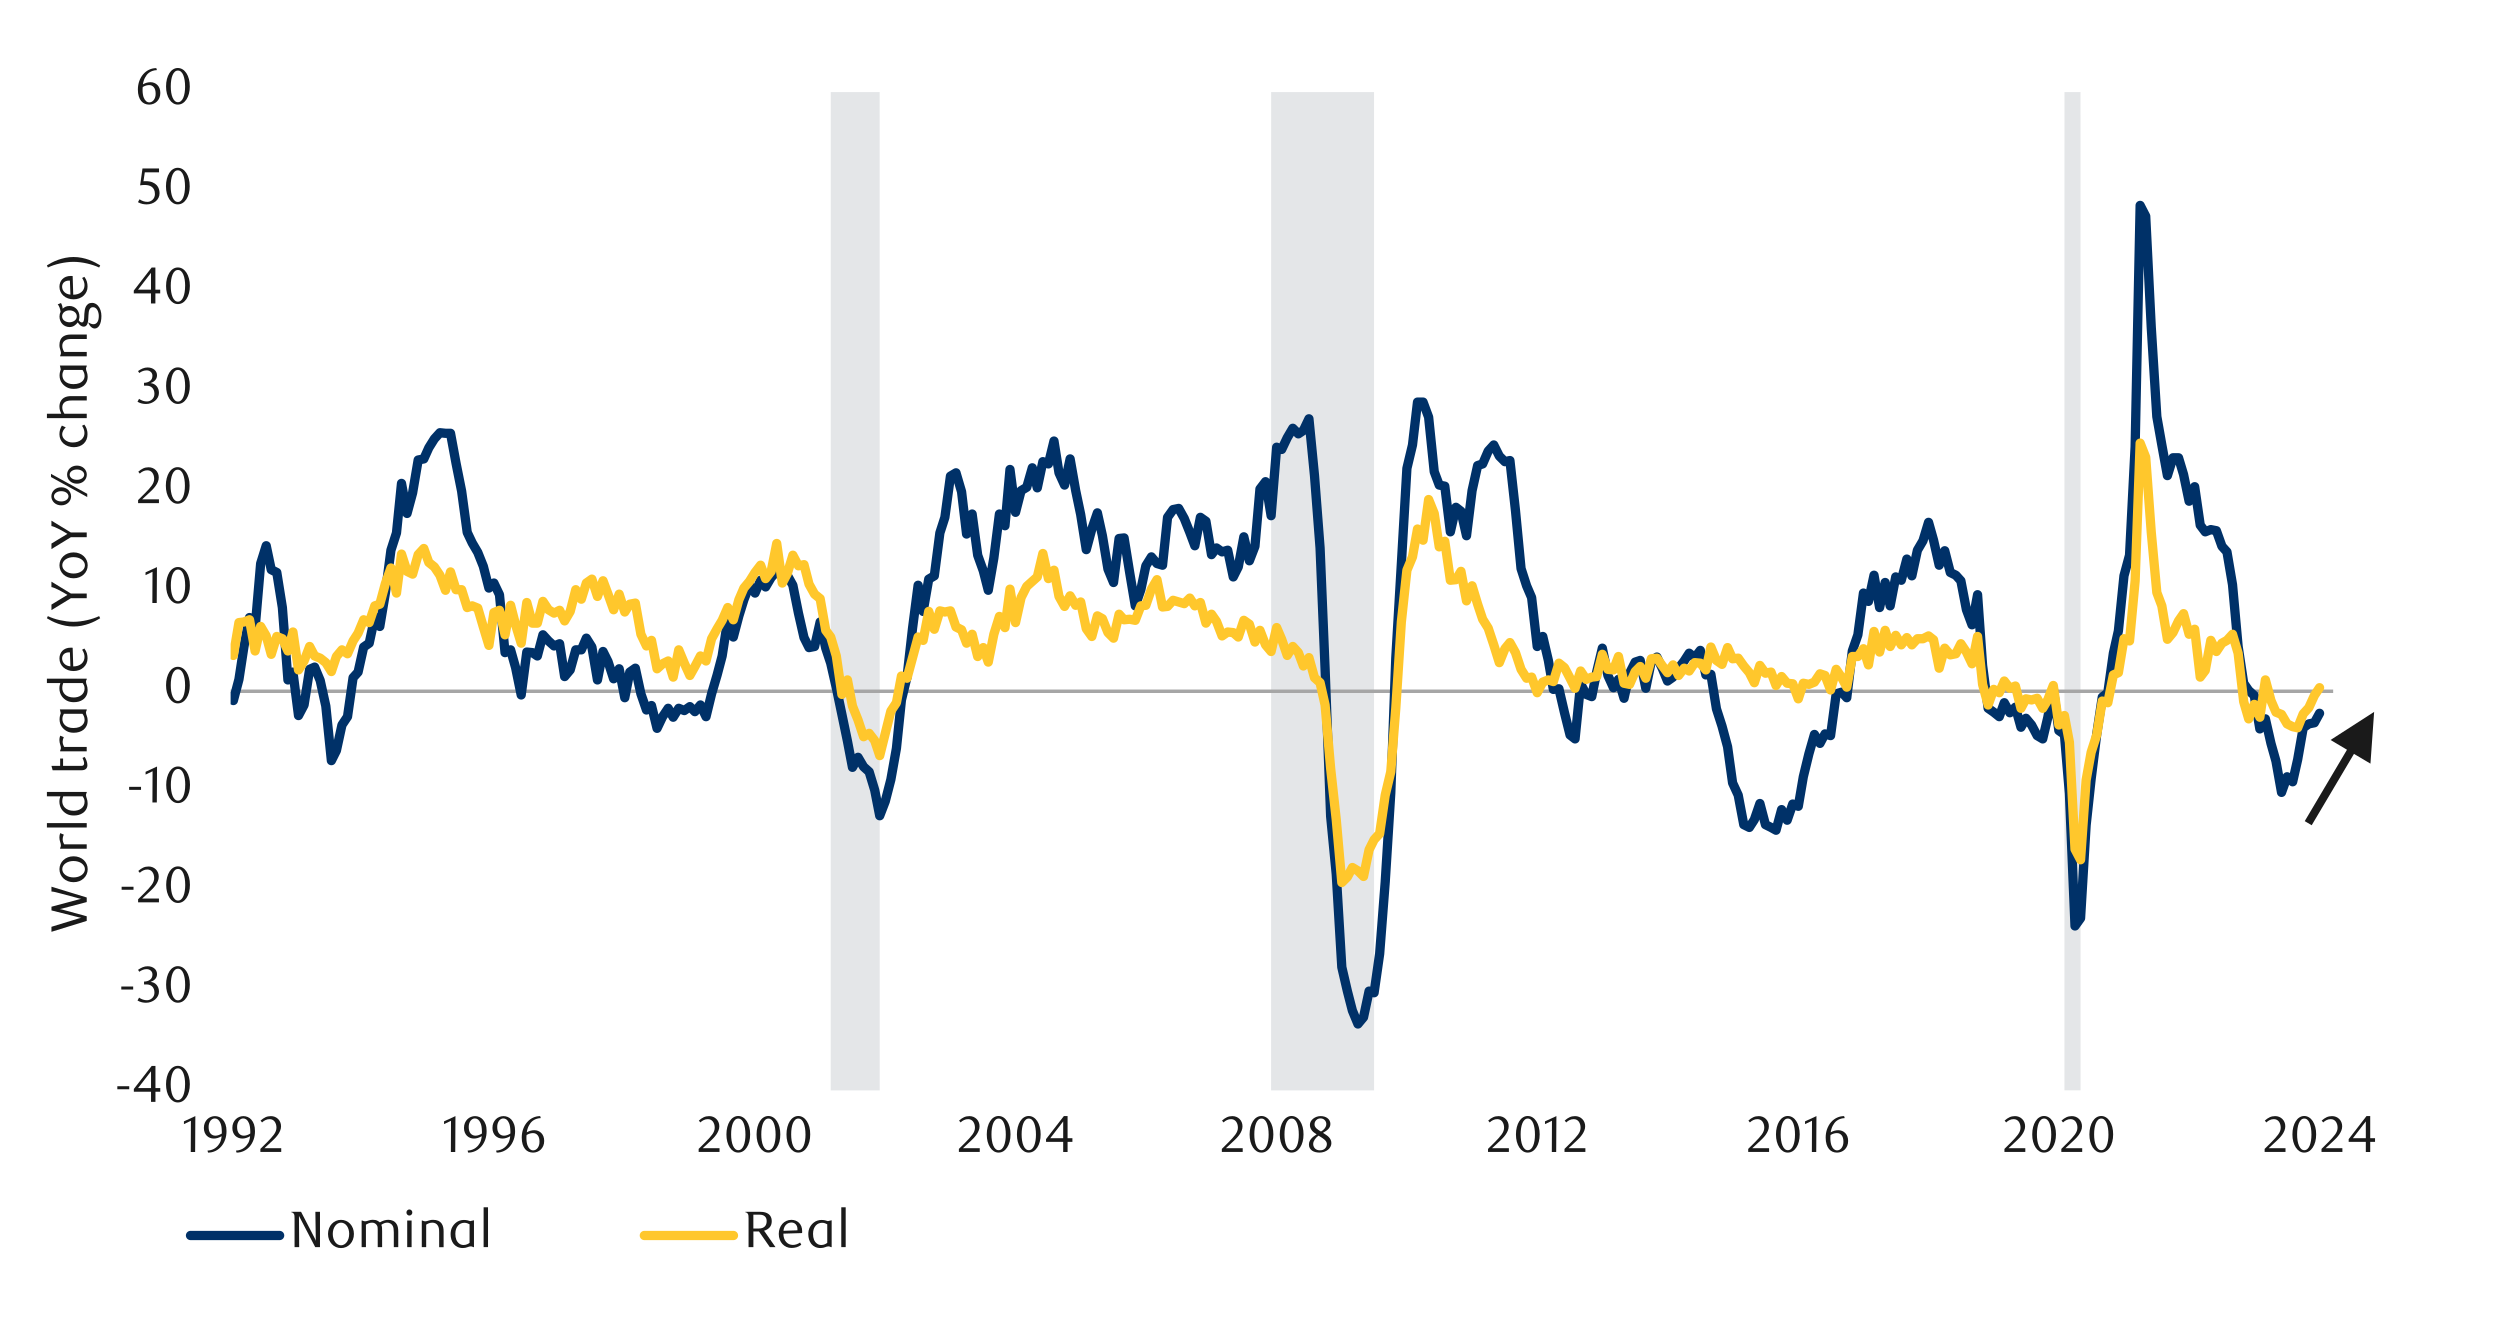 <?xml version="1.0" encoding="UTF-8"?>
<svg id="Layer_1" data-name="Layer 1" xmlns="http://www.w3.org/2000/svg" width="1187" height="626" xmlns:xlink="http://www.w3.org/1999/xlink" viewBox="0 0 1187 626">
  <defs>
    <style>
      .cls-1 {
        clip-path: url(#clippath-20);
      }

      .cls-2 {
        clip-path: url(#clippath-11);
      }

      .cls-3 {
        clip-path: url(#clippath-16);
      }

      .cls-4 {
        clip-path: url(#clippath-2);
      }

      .cls-5 {
        clip-path: url(#clippath-13);
      }

      .cls-6 {
        stroke: #a6a6a6;
        stroke-width: 1.65px;
      }

      .cls-6, .cls-7, .cls-8, .cls-9, .cls-10 {
        fill: none;
      }

      .cls-6, .cls-8, .cls-9 {
        stroke-linejoin: round;
      }

      .cls-11 {
        clip-path: url(#clippath-25);
      }

      .cls-12 {
        clip-path: url(#clippath-15);
      }

      .cls-13 {
        fill: #1a1a1a;
      }

      .cls-13, .cls-7, .cls-14 {
        stroke-width: 0px;
      }

      .cls-15 {
        clip-path: url(#clippath-6);
      }

      .cls-16 {
        clip-path: url(#clippath-26);
      }

      .cls-17 {
        clip-path: url(#clippath-7);
      }

      .cls-18 {
        clip-path: url(#clippath-21);
      }

      .cls-19 {
        clip-path: url(#clippath-1);
      }

      .cls-20 {
        clip-path: url(#clippath-4);
      }

      .cls-21 {
        clip-path: url(#clippath-27);
      }

      .cls-22 {
        clip-path: url(#clippath-12);
      }

      .cls-23 {
        clip-path: url(#clippath-24);
      }

      .cls-24 {
        clip-path: url(#clippath-22);
      }

      .cls-25 {
        clip-path: url(#clippath-9);
      }

      .cls-26 {
        clip-path: url(#clippath);
      }

      .cls-27 {
        clip-path: url(#clippath-19);
      }

      .cls-28 {
        clip-path: url(#clippath-3);
      }

      .cls-8 {
        stroke: #003168;
      }

      .cls-8, .cls-9 {
        stroke-linecap: round;
        stroke-width: 4.41px;
      }

      .cls-14 {
        fill: #e4e6e8;
      }

      .cls-29 {
        clip-path: url(#clippath-8);
      }

      .cls-9 {
        stroke: #ffc72c;
      }

      .cls-30 {
        clip-path: url(#clippath-18);
      }

      .cls-31 {
        clip-path: url(#clippath-14);
      }

      .cls-32 {
        clip-path: url(#clippath-17);
      }

      .cls-33 {
        clip-path: url(#clippath-5);
      }

      .cls-10 {
        opacity: 0;
        stroke: #000;
        stroke-miterlimit: 10;
        stroke-width: .31px;
      }

      .cls-34 {
        clip-path: url(#clippath-10);
      }

      .cls-35 {
        clip-path: url(#clippath-23);
      }
    </style>
    <clipPath id="clippath">
      <rect class="cls-7" x="-94" y="-552" width="1336.05" height="1729"/>
    </clipPath>
    <clipPath id="clippath-1">
      <rect class="cls-7" x="16.03" y="24.07" width="1115.99" height="576.6"/>
    </clipPath>
    <clipPath id="clippath-2">
      <rect class="cls-7" x="109.49" y="43.7" width="999.68" height="475.52"/>
    </clipPath>
    <clipPath id="clippath-3">
      <rect class="cls-7" x="109.49" y="43.7" width="999.68" height="475.52"/>
    </clipPath>
    <clipPath id="clippath-4">
      <rect class="cls-7" x="109.49" y="43.7" width="999.68" height="475.52"/>
    </clipPath>
    <clipPath id="clippath-5">
      <rect class="cls-7" x="16.29" y="24.33" width="1115.73" height="576.33"/>
    </clipPath>
    <clipPath id="clippath-6">
      <rect class="cls-7" x="16.29" y="24.33" width="1115.73" height="576.33"/>
    </clipPath>
    <clipPath id="clippath-7">
      <rect class="cls-7" x="16.29" y="24.33" width="1115.73" height="576.33"/>
    </clipPath>
    <clipPath id="clippath-8">
      <rect class="cls-7" x="16.29" y="24.33" width="1115.73" height="576.33"/>
    </clipPath>
    <clipPath id="clippath-9">
      <rect class="cls-7" x="16.29" y="24.33" width="1115.73" height="576.33"/>
    </clipPath>
    <clipPath id="clippath-10">
      <rect class="cls-7" x="16.29" y="24.33" width="1115.73" height="576.33"/>
    </clipPath>
    <clipPath id="clippath-11">
      <rect class="cls-7" x="16.29" y="24.33" width="1115.73" height="576.33"/>
    </clipPath>
    <clipPath id="clippath-12">
      <rect class="cls-7" x="16.29" y="24.33" width="1115.73" height="576.33"/>
    </clipPath>
    <clipPath id="clippath-13">
      <rect class="cls-7" x="16.29" y="24.33" width="1115.73" height="576.33"/>
    </clipPath>
    <clipPath id="clippath-14">
      <rect class="cls-7" x="16.29" y="24.33" width="1115.73" height="576.33"/>
    </clipPath>
    <clipPath id="clippath-15">
      <rect class="cls-7" x="16.29" y="24.33" width="1115.73" height="576.33"/>
    </clipPath>
    <clipPath id="clippath-16">
      <rect class="cls-7" x="16.29" y="24.33" width="1115.73" height="576.33"/>
    </clipPath>
    <clipPath id="clippath-17">
      <rect class="cls-7" x="16.29" y="24.33" width="1115.73" height="576.33"/>
    </clipPath>
    <clipPath id="clippath-18">
      <rect class="cls-7" x="16.29" y="24.33" width="1115.73" height="576.33"/>
    </clipPath>
    <clipPath id="clippath-19">
      <rect class="cls-7" x="16.29" y="24.33" width="1115.73" height="576.33"/>
    </clipPath>
    <clipPath id="clippath-20">
      <rect class="cls-7" x="16.29" y="24.33" width="1115.73" height="576.33"/>
    </clipPath>
    <clipPath id="clippath-21">
      <rect class="cls-7" x="16.29" y="24.33" width="1115.73" height="576.33"/>
    </clipPath>
    <clipPath id="clippath-22">
      <rect class="cls-7" x="16.29" y="24.33" width="1115.73" height="576.33"/>
    </clipPath>
    <clipPath id="clippath-23">
      <rect class="cls-7" x="16.29" y="24.33" width="1115.73" height="576.33"/>
    </clipPath>
    <clipPath id="clippath-24">
      <rect class="cls-7" x="16.29" y="24.33" width="1115.73" height="576.33"/>
    </clipPath>
    <clipPath id="clippath-25">
      <rect class="cls-7" x="16.29" y="24.33" width="1115.73" height="576.33"/>
    </clipPath>
    <clipPath id="clippath-26">
      <rect class="cls-7" x="16.29" y="24.33" width="1115.73" height="576.33"/>
    </clipPath>
    <clipPath id="clippath-27">
      <rect class="cls-7" x="16.29" y="24.33" width="1115.73" height="576.33"/>
    </clipPath>
  </defs>
  <g class="cls-26">
    <g class="cls-19">
      <path class="cls-10" d="M863.29,28.23c-63.67,2.14-127.35,3.19-191.03,4.84-62.61,1.62-125.1,4.32-187.74,2.18-7.33-.25-10.75-5.72-10.48-11.13H16.18v576.73h1115.82V24.12h-161.97c-35.57,1.53-71.15,2.91-106.73,4.11Z"/>
    </g>
    <g class="cls-4">
      <path class="cls-14" d="M79.85-16.38v534.09h7.7l-.03-533.86c-2.56-.08-5.11-.15-7.67-.23Z"/>
      <path class="cls-14" d="M603.54,34.99l-.03,482.72h48.9l-.02-484.1c-16.29.46-32.57.95-48.85,1.37Z"/>
      <path class="cls-14" d="M980.21,23.66l-.02,494.04h7.66l-.03-494.38c-2.54.11-5.07.22-7.61.34Z"/>
      <path class="cls-14" d="M394.45-11.25l-.03,528.96h23.27l-.03-528.88c-7.74-.02-15.48-.05-23.22-.08Z"/>
      <path class="cls-14" d="M987.82-12.08c-2.54-.01-5.07-.03-7.61-.04V1.59c2.54-.11,5.07-.22,7.61-.33v-13.33Z"/>
    </g>
    <line class="cls-6" x1="109.51" y1="328.2" x2="1107.79" y2="328.2"/>
    <g class="cls-28">
      <polyline class="cls-8" points="110.8 332.61 113.45 322.56 115.83 306.95 118.47 293.22 121.12 298.24 123.76 267.57 126.4 259.12 128.78 270.48 131.42 271.81 134.07 288.46 136.71 322.83 139.09 319.11 141.73 339.74 144.37 334.72 147.01 317.8 149.39 316.74 152.03 323.09 154.7 335.25 157.34 361.14 159.72 356.38 162.36 344.22 165 340.27 167.64 321.76 170.02 319.11 172.66 307.22 175.3 305.38 177.95 292.96 180.33 297.44 182.97 281.59 185.61 261.24 188.25 253.03 190.63 229.52 193.27 243.78 195.91 234 198.55 218.41 201.22 217.89 203.6 212.6 206.24 208.37 208.88 205.46 211.52 205.73 213.9 205.73 216.54 220 219.18 233.21 221.83 252.77 224.21 257.79 226.85 262.29 229.49 268.9 232.13 279.21 234.51 276.83 237.15 282.37 239.79 309.86 242.43 308.55 244.81 317 247.46 329.96 250.12 309.6 252.76 309.86 255.14 311.45 257.78 301.41 260.42 304.31 263.06 306.69 265.71 305.65 268.09 321.23 270.73 318.07 273.37 308.55 276.01 308.55 278.39 303 281.03 307.22 283.67 322.83 286.31 309.33 288.69 314.09 291.34 322.28 293.98 317.54 296.64 331.27 299.02 319.11 301.66 317.26 304.3 329.42 306.94 337.1 309.32 334.99 311.97 345.81 314.61 340.27 317.25 336.3 319.63 340.53 322.27 336.3 324.91 337.37 327.55 335.51 329.93 337.89 332.57 334.72 335.22 340.27 337.86 329.42 340.5 320.45 342.88 311.45 345.54 294.27 348.18 302.46 350.82 292.42 353.2 284.75 355.85 277.88 358.49 281.59 361.13 275.5 363.51 278.68 366.15 274.19 368.79 271.28 371.43 273.66 373.81 273.12 376.45 277.88 379.1 291.11 381.74 302.72 384.12 307.48 386.76 306.95 389.4 295.32 392.06 307.76 394.42 314.88 397.08 326.52 399.73 339.2 402.37 351.9 404.75 364.33 407.39 359.57 410.03 364.06 412.67 366.44 415.31 375.15 417.69 387.31 420.33 380.44 422.98 370.13 425.62 355.33 428 332.34 430.64 321.49 433.28 298.24 435.92 277.88 438.3 290.3 440.96 274.97 443.61 273.4 446.25 253.03 448.63 245.63 451.27 226.07 453.91 224.5 456.55 233.47 458.93 253.56 461.57 244.06 464.21 263.62 466.86 271.02 469.23 280.26 471.88 264.93 474.52 244.06 477.16 249.61 479.54 222.91 482.18 243.25 484.82 232.95 487.49 231.35 490.13 222.12 492.51 231.62 495.15 219.2 497.79 220.26 500.43 209.41 502.81 224.5 505.45 230.31 508.09 217.89 510.74 232.95 513.11 244.32 515.76 260.96 518.4 251.18 521.04 243.51 523.42 254.36 526.06 270.21 528.7 276.57 531.34 255.67 533.72 255.41 536.36 271.81 539.03 287.66 541.67 279.99 544.05 268.64 546.69 264.41 549.33 267.57 551.97 268.36 554.35 245.63 556.99 241.94 559.64 241.4 562.28 246.16 564.92 252.77 567.3 259.12 569.94 245.63 572.58 247.49 575.22 263.34 577.6 260.17 580.24 262.03 582.91 261.24 585.55 273.92 587.93 269.17 590.57 254.89 593.21 266.26 595.85 259.39 598.23 232.16 600.87 228.71 603.52 244.85 606.16 212.34 608.54 213.39 611.18 207.84 613.82 203.35 616.46 205.99 618.84 204.39 621.48 198.85 624.12 225.81 626.77 260.17 629.15 317.54 631.79 387.58 634.45 415.06 637.09 459.2 639.73 470.58 642.11 479.83 644.75 486.19 647.4 483 650.04 470.58 652.42 471.36 655.06 452.87 657.7 418.77 660.34 376.49 662.72 312.5 665.36 267.83 668 222.38 670.65 211.27 673.03 190.92 675.67 190.92 678.31 198.06 680.97 223.95 683.35 230.31 685.99 230.83 688.63 252.51 691.28 240.87 693.66 242.73 696.3 254.36 698.94 232.95 701.58 221.05 703.96 220.26 706.6 214.17 709.24 211.27 711.88 216.55 714.53 219.2 716.91 218.67 719.55 242.47 722.19 269.95 724.83 278.14 727.21 283.71 729.87 306.95 732.51 302.2 735.16 313.57 737.54 327.32 740.18 327.04 742.82 338.41 745.46 348.98 747.84 350.83 750.48 324.66 753.12 329.7 755.76 330.75 758.14 318.85 760.79 307.76 763.43 320.71 766.07 326.52 768.45 322.56 771.09 331.54 773.73 319.64 776.39 314.36 778.77 313.57 781.42 326.78 784.06 313.83 786.7 311.98 789.34 317.54 791.72 323.35 794.36 321.49 797 317.26 799.64 313.83 802.02 310.14 804.67 312.24 807.31 308.81 809.95 320.45 812.33 320.18 814.97 336.56 817.61 344.77 820.25 354.55 822.63 371.73 825.3 377.53 827.94 391.55 830.58 392.86 832.96 389.17 835.6 381.51 838.24 391.55 840.88 392.86 843.26 394.19 845.9 384.41 848.55 389.43 851.19 381.77 853.83 382.82 856.21 368.82 858.85 357.97 861.49 348.72 864.13 352.95 866.51 348.46 869.15 349.26 871.82 329.42 874.46 328.63 876.84 331.27 879.48 309.07 882.12 301.41 884.76 281.59 887.14 285.54 889.78 273.12 892.43 288.46 895.07 276.57 897.45 287.66 900.09 273.92 902.73 275.5 905.37 265.45 907.75 273.4 910.39 261.24 913.03 256.74 915.67 248.01 918.05 256.48 920.72 268.36 923.36 261.5 926 271.81 928.64 273.12 931.02 275.76 933.66 289.51 936.31 296.65 938.95 282.37 941.33 315.95 943.97 336.3 946.61 338.15 949.25 340.27 951.63 333.65 954.27 338.41 956.91 335.77 959.55 345.29 961.93 341.05 964.58 344.22 967.24 349.26 969.88 350.83 972.26 340.79 974.9 326.78 977.54 346.88 980.18 348.72 982.56 376.75 985.21 439.64 987.85 435.95 990.49 391.81 992.87 369.87 995.51 348.72 998.15 331.01 1000.79 328.89 1003.43 310.14 1005.81 299.55 1008.46 273.4 1011.1 263.62 1013.76 212.06 1016.14 97.53 1018.78 102.64 1021.42 155.49 1024.06 197.8 1026.44 211.27 1029.09 225.81 1031.73 217.36 1034.37 217.36 1036.75 225.29 1039.39 237.97 1042.03 231.09 1044.67 249.34 1047.05 252.51 1049.69 251.46 1052.34 251.98 1054.98 259.39 1057.36 262.03 1060 277.61 1062.66 306.95 1065.3 324.4 1067.68 327.85 1070.32 330.23 1072.97 346.08 1075.61 341.32 1078.25 352.95 1080.63 361.4 1083.27 376.22 1085.91 368.82 1088.55 371.18 1090.93 360.62 1093.57 345.55 1096.22 343.7 1098.86 343.17 1101.32 338.68"/>
    </g>
    <g class="cls-20">
      <polyline class="cls-9" points="110.8 311.19 113.45 295.6 115.83 295.32 118.47 294.27 121.12 309.07 123.76 297.44 126.4 301.93 128.78 310.67 131.42 302.2 134.07 303.27 136.71 309.07 139.09 300.08 141.73 318.07 144.37 313.83 147.01 306.95 149.39 311.45 152.03 312.5 154.7 314.62 157.34 318.85 159.72 311.71 162.36 308.55 165 310.4 167.64 304.31 170.02 300.62 172.66 294.27 175.3 295.6 177.95 287.66 180.33 286.87 182.97 277.09 185.61 269.69 188.25 281.59 190.63 263.08 193.27 271.28 195.91 272.59 198.55 263.34 201.22 260.43 203.6 267.05 206.24 269.17 208.88 273.12 211.52 280.26 213.9 271.55 216.54 279.99 219.18 279.99 221.83 288.46 224.21 287.66 226.85 288.73 229.49 297.7 232.13 306.43 234.51 290.84 237.15 289.77 239.79 301.41 242.43 287.39 244.81 296.65 247.46 305.38 250.12 286.08 252.76 295.86 255.14 295.86 257.78 285.54 260.42 289.51 263.06 291.11 265.71 289.77 268.09 294.8 270.73 290.3 273.37 279.99 276.01 284.49 278.39 276.83 281.03 274.97 283.67 283.18 286.31 275.76 288.69 282.11 291.34 289.51 293.98 282.11 296.64 290.58 299.02 286.87 301.66 286.35 304.3 301.15 306.94 306.69 309.32 304.05 311.97 317.54 314.61 315.16 317.25 313.83 319.63 321.49 322.27 308.55 324.91 314.88 327.55 320.71 329.93 316.47 332.57 311.45 335.22 313.83 337.86 303.27 340.5 298.51 342.88 294.53 345.54 288.46 348.18 294.27 350.82 284.75 353.2 279.21 355.85 276.04 358.49 271.81 361.13 268.36 363.51 274.71 366.15 271.28 368.79 258.05 371.43 276.83 373.81 272.33 376.45 263.62 379.1 268.64 381.74 268.1 384.12 277.35 386.76 282.11 389.4 284.23 392.06 299.29 394.42 302.46 397.08 311.45 399.73 329.7 402.37 322.83 404.75 335.25 407.39 341.84 410.03 349.79 412.67 348.19 415.31 351.62 417.69 358.76 420.33 348.19 422.98 337.63 425.62 333.65 428 320.97 430.64 322.02 433.28 312.24 435.92 302.46 438.3 304.05 440.96 290.3 443.61 298.77 446.25 290.04 448.63 290.58 451.27 290.04 453.91 297.7 456.55 299.03 458.93 305.38 461.57 301.15 464.21 311.71 466.86 307.48 469.23 314.36 471.88 301.15 474.52 292.68 477.16 297.98 479.54 279.73 482.18 295.6 484.82 283.71 487.49 278.42 490.13 276.04 492.51 273.92 495.15 262.81 497.79 274.71 500.43 270.74 502.81 283.18 505.45 287.92 508.09 282.9 510.74 287.39 513.11 285.82 515.76 298.51 518.4 302.2 521.04 292.42 523.42 293.75 526.06 300.36 528.7 303 531.34 291.63 533.72 294.27 536.36 294.01 539.03 294.53 541.67 287.66 544.05 287.39 546.69 279.73 549.33 275.23 551.97 288.2 554.35 287.92 556.99 285.02 559.64 285.82 562.28 286.61 564.92 283.97 567.3 287.66 569.94 286.08 572.58 295.86 575.22 291.63 577.6 295.06 580.24 301.93 582.91 300.08 585.55 300.36 587.93 302.46 590.57 294.53 593.21 296.39 595.85 304.84 598.23 299.29 600.87 306.17 603.52 309.33 606.16 297.98 608.54 303.53 611.18 311.19 613.82 306.95 616.46 309.86 618.84 316.21 621.48 312.24 624.12 321.76 626.77 324.14 629.15 334.72 631.79 364.85 634.45 389.17 637.09 419.01 639.73 416.39 642.11 411.9 644.75 413.49 647.4 416.13 650.04 403.45 652.42 398.69 655.06 395.78 657.7 377.53 660.34 366.44 662.72 336.3 665.36 295.32 668 270.74 670.65 264.41 673.03 251.18 675.67 256.48 678.31 237.18 680.97 243.78 683.35 259.65 685.99 257.01 688.63 275.5 691.28 275.23 693.66 271.28 696.3 285.28 698.94 278.14 701.58 286.87 703.96 294.01 706.6 298.24 709.24 306.17 711.88 314.62 714.53 308.02 716.91 305.1 719.55 309.86 722.19 317.8 724.83 322.02 727.21 321.49 729.87 328.89 732.51 323.87 735.16 322.83 737.54 323.61 740.18 314.88 742.82 317 745.46 322.02 747.84 326.78 750.48 318.59 753.12 322.56 755.76 321.49 758.14 321.23 760.79 310.67 763.43 317.8 766.07 318.07 768.45 311.71 771.09 324.4 773.73 324.94 776.39 318.85 778.77 316.47 781.42 322.02 784.06 312.78 786.7 312.5 789.34 316.21 791.72 319.38 794.36 315.69 797 320.71 799.64 317.26 802.02 318.59 804.67 314.62 807.31 314.88 809.95 318.07 812.33 307.22 814.97 313.57 817.61 315.43 820.25 307.48 822.63 312.78 825.3 312.5 827.94 316.21 830.58 319.38 832.96 324.14 835.6 315.95 838.24 319.64 840.88 319.11 843.26 325.47 845.9 321.23 848.55 324.4 851.19 324.66 853.83 331.8 856.21 324.4 858.85 324.94 861.49 323.87 864.13 319.92 866.51 320.71 869.15 327.59 871.82 317.8 874.46 321.76 876.84 326.25 879.48 311.71 882.12 311.71 884.76 308.02 887.14 315.69 889.78 299.82 892.43 309.6 895.07 299.29 897.45 306.95 900.09 301.67 902.73 306.17 905.37 302.74 907.75 306.17 910.39 303.27 913.03 303.27 915.67 301.93 918.05 303.79 920.72 317.26 923.36 307.76 926 310.93 928.64 310.4 931.02 305.65 933.66 309.6 936.31 315.16 938.95 302.2 941.33 324.94 943.97 334.72 946.61 327.32 949.25 328.89 951.63 323.35 954.27 326.78 956.91 325.73 959.55 336.3 961.93 331.8 964.58 332.34 967.24 331.54 969.88 336.3 972.26 332.34 974.9 325.47 977.54 344.22 980.18 339.74 982.56 352.43 985.21 403.19 987.85 408.21 990.49 370.4 992.87 357.19 995.51 348.98 998.15 332.87 1000.79 333.65 1003.43 320.45 1005.81 319.38 1008.46 303.27 1011.1 304.31 1013.76 275.76 1016.14 210.4 1018.78 217.1 1021.42 252.77 1024.06 281.33 1026.44 287.66 1029.09 303.53 1031.73 300.36 1034.37 294.8 1036.75 291.37 1039.39 301.15 1042.03 298.77 1044.67 321.49 1047.05 318.33 1049.69 304.05 1052.34 309.33 1054.98 305.38 1057.36 304.05 1060 301.15 1062.66 310.14 1065.3 333.13 1067.68 341.32 1070.32 334.44 1072.97 340.53 1075.61 322.83 1078.25 332.61 1080.63 338.15 1083.27 339.2 1085.91 343.7 1088.55 345.03 1090.93 345.55 1093.57 338.94 1096.22 336.03 1098.86 330.23 1101.32 326.52"/>
    </g>
    <g class="cls-33">
      <g>
        <path class="cls-13" d="M55.71,517.18v-1.44h5.65v1.44h-5.65Z"/>
        <path class="cls-13" d="M73.81,518.37v4.8h-2.1v-4.8h-8.16v-1.32l8.48-10.96h1.78v10.52h2.29v1.75h-2.29ZM71.71,508.62l-6.16,7.99h6.16v-7.99Z"/>
        <path class="cls-13" d="M90.13,514.8c0,1.27-.14,2.43-.43,3.49-.28,1.06-.68,1.97-1.19,2.74-.51.77-1.11,1.37-1.8,1.79-.69.42-1.45.63-2.27.63s-1.56-.22-2.24-.65c-.68-.43-1.27-1.03-1.77-1.79-.5-.76-.9-1.67-1.18-2.73-.28-1.06-.42-2.21-.42-3.46s.14-2.44.42-3.51c.28-1.07.67-2,1.17-2.78.49-.78,1.09-1.39,1.77-1.82.69-.43,1.44-.65,2.25-.65s1.58.22,2.27.65c.69.43,1.29,1.04,1.8,1.82s.91,1.7,1.19,2.77c.28,1.07.43,2.23.43,3.5ZM87.89,514.84c0-1.07-.07-2.07-.22-3-.15-.93-.36-1.73-.65-2.41s-.64-1.21-1.06-1.6-.92-.57-1.49-.57-1.06.19-1.49.57c-.42.38-.78.91-1.06,1.58-.28.67-.5,1.47-.65,2.39s-.22,1.91-.22,2.98.07,2.07.22,2.98c.15.92.37,1.71.66,2.39.29.67.65,1.2,1.07,1.58.42.38.91.57,1.46.57s1.04-.19,1.47-.57c.43-.38.79-.91,1.07-1.58.28-.67.5-1.47.65-2.38.15-.91.22-1.89.22-2.95Z"/>
      </g>
    </g>
    <g class="cls-15">
      <g>
        <path class="cls-13" d="M57.59,469.83v-1.43h5.64v1.43h-5.64Z"/>
        <path class="cls-13" d="M71.5,466.21c.6.05,1.14.2,1.63.45s.9.58,1.25,1,.62.89.81,1.42c.19.53.29,1.12.29,1.75,0,.75-.17,1.44-.51,2.08-.34.64-.79,1.2-1.36,1.68-.57.48-1.22.85-1.97,1.12-.75.27-1.52.4-2.31.4-.62,0-1.25-.07-1.91-.21-.66-.14-1.37-.42-2.13-.84l.73-1.39c1.18.83,2.45,1.24,3.79,1.24.45,0,.89-.09,1.31-.27.42-.18.8-.43,1.13-.74.33-.32.6-.7.79-1.14.19-.45.29-.94.29-1.5,0-.63-.1-1.19-.29-1.67s-.45-.88-.78-1.2c-.33-.32-.71-.57-1.16-.73-.45-.16-.92-.24-1.42-.24h-1.29v-1.36c1.17-.03,2.12-.33,2.87-.9.75-.57,1.12-1.39,1.12-2.48,0-.75-.26-1.35-.79-1.82-.53-.47-1.16-.71-1.91-.71-.65,0-1.25.1-1.8.3-.55.2-1.13.51-1.75.94l-.58-.92c.73-.52,1.47-.93,2.21-1.24.75-.31,1.52-.46,2.33-.46.66,0,1.27.09,1.81.28.54.19,1.01.44,1.41.77.39.32.7.71.92,1.17.22.45.33.96.33,1.51,0,.49-.08.92-.24,1.31-.16.39-.38.74-.66,1.05-.28.31-.6.57-.97.79-.37.22-.78.41-1.22.57Z"/>
        <path class="cls-13" d="M90.14,467.46c0,1.27-.14,2.43-.42,3.48s-.68,1.97-1.19,2.74c-.51.77-1.11,1.37-1.8,1.79s-1.44.63-2.27.63-1.55-.22-2.23-.64c-.68-.43-1.27-1.03-1.77-1.79-.5-.76-.89-1.67-1.18-2.73-.28-1.06-.42-2.21-.42-3.46s.14-2.43.42-3.51c.28-1.07.67-2,1.16-2.78.49-.78,1.08-1.38,1.77-1.81.69-.43,1.44-.65,2.24-.65s1.58.22,2.27.65c.69.43,1.29,1.03,1.8,1.81.51.78.91,1.7,1.19,2.76s.42,2.23.42,3.49ZM87.91,467.5c0-1.07-.07-2.07-.22-2.99s-.36-1.73-.64-2.41c-.28-.68-.64-1.21-1.06-1.59-.42-.38-.92-.57-1.48-.57s-1.06.19-1.48.57c-.42.38-.77.91-1.06,1.58-.28.67-.5,1.47-.64,2.38-.15.92-.22,1.91-.22,2.98s.07,2.06.22,2.98c.15.92.36,1.71.66,2.38.29.67.65,1.2,1.07,1.58.42.38.91.57,1.46.57s1.04-.19,1.47-.57c.43-.38.79-.91,1.07-1.58.28-.67.5-1.46.64-2.37s.22-1.89.22-2.94Z"/>
      </g>
    </g>
    <g class="cls-17">
      <g>
        <path class="cls-13" d="M57.75,422.46v-1.43h5.64v1.43h-5.64Z"/>
        <path class="cls-13" d="M65.57,428.44v-1.46l3.21-3.19c1.35-1.33,2.42-2.54,3.22-3.63s1.2-2.18,1.2-3.25c0-.58-.08-1.12-.23-1.62-.15-.49-.37-.92-.64-1.29-.28-.36-.61-.65-1.01-.85-.4-.2-.85-.3-1.35-.3-.71,0-1.37.14-1.97.43-.6.28-1.14.66-1.63,1.13l-.71-.88c.79-.71,1.57-1.24,2.33-1.59.76-.35,1.62-.53,2.58-.53.66,0,1.29.12,1.87.35s1.09.57,1.53,1c.44.43.78.94,1.03,1.53.25.59.38,1.24.38,1.95s-.14,1.45-.43,2.12c-.28.67-.63,1.3-1.05,1.88-.41.58-.85,1.11-1.31,1.59-.46.48-.88.89-1.25,1.23l-3.84,3.57h7.97v1.8h-9.92Z"/>
        <path class="cls-13" d="M90.18,420.09c0,1.27-.14,2.43-.42,3.48s-.68,1.97-1.19,2.74c-.51.77-1.11,1.37-1.8,1.79s-1.44.63-2.27.63-1.55-.22-2.23-.64c-.68-.43-1.27-1.03-1.77-1.79-.5-.76-.89-1.67-1.18-2.73-.28-1.06-.42-2.21-.42-3.46s.14-2.43.42-3.51c.28-1.07.67-2,1.16-2.78.49-.78,1.08-1.38,1.77-1.81.69-.43,1.44-.65,2.24-.65s1.58.22,2.27.65c.69.43,1.29,1.03,1.8,1.81.51.78.91,1.7,1.19,2.76s.42,2.23.42,3.49ZM87.94,420.13c0-1.07-.07-2.07-.22-2.99s-.36-1.73-.64-2.41c-.28-.68-.64-1.21-1.06-1.59-.42-.38-.92-.57-1.48-.57s-1.06.19-1.48.57c-.42.38-.77.91-1.06,1.58-.28.67-.5,1.47-.64,2.38-.15.92-.22,1.91-.22,2.98s.07,2.06.22,2.98c.15.92.36,1.71.66,2.38.29.67.65,1.2,1.07,1.58.42.38.91.57,1.46.57s1.04-.19,1.47-.57c.43-.38.79-.91,1.07-1.58.28-.67.5-1.46.64-2.37s.22-1.89.22-2.94Z"/>
      </g>
    </g>
    <g class="cls-29">
      <g>
        <path class="cls-13" d="M61.31,375.03v-1.44h5.65v1.44h-5.65Z"/>
        <path class="cls-13" d="M72.37,381.03l.07-14.84-3.31,1.58v-1.32l5.43-2.51-.1,17.08h-2.1Z"/>
        <path class="cls-13" d="M90.21,372.66c0,1.27-.14,2.43-.43,3.49-.28,1.06-.68,1.97-1.19,2.74-.51.77-1.11,1.37-1.8,1.79-.69.42-1.45.63-2.27.63s-1.56-.22-2.24-.65c-.68-.43-1.27-1.03-1.77-1.79-.5-.76-.9-1.67-1.18-2.73-.28-1.06-.42-2.21-.42-3.46s.14-2.44.42-3.51c.28-1.07.67-2,1.17-2.78.49-.78,1.09-1.39,1.77-1.82.69-.43,1.44-.65,2.25-.65s1.58.22,2.27.65c.69.43,1.29,1.04,1.8,1.82s.91,1.7,1.19,2.77c.28,1.07.43,2.23.43,3.5ZM87.96,372.69c0-1.07-.07-2.07-.22-3-.15-.93-.36-1.73-.65-2.41s-.64-1.21-1.06-1.6-.92-.57-1.49-.57-1.06.19-1.49.57c-.42.38-.78.91-1.06,1.58-.28.67-.5,1.47-.65,2.39s-.22,1.91-.22,2.98.07,2.07.22,2.98c.15.92.37,1.71.66,2.39.29.67.65,1.2,1.07,1.58.42.38.91.57,1.46.57s1.04-.19,1.47-.57c.43-.38.79-.91,1.07-1.58.28-.67.5-1.47.65-2.38.15-.91.22-1.89.22-2.95Z"/>
      </g>
    </g>
    <g class="cls-25">
      <path class="cls-13" d="M90.12,325.33c0,1.27-.14,2.43-.42,3.48s-.68,1.97-1.19,2.74c-.51.77-1.11,1.37-1.8,1.79s-1.44.63-2.27.63-1.55-.22-2.23-.64c-.68-.43-1.27-1.03-1.77-1.79-.5-.76-.89-1.67-1.18-2.73-.28-1.06-.42-2.21-.42-3.46s.14-2.43.42-3.51c.28-1.07.67-2,1.16-2.78.49-.78,1.08-1.38,1.77-1.81.69-.43,1.44-.65,2.24-.65s1.58.22,2.27.65c.69.43,1.29,1.03,1.8,1.81.51.78.91,1.7,1.19,2.76s.42,2.23.42,3.49ZM87.88,325.36c0-1.07-.07-2.07-.22-2.99s-.36-1.73-.64-2.41c-.28-.68-.64-1.21-1.06-1.59-.42-.38-.92-.57-1.48-.57s-1.06.19-1.48.57c-.42.38-.77.91-1.06,1.58-.28.67-.5,1.47-.64,2.38-.15.92-.22,1.91-.22,2.98s.07,2.06.22,2.98c.15.92.36,1.71.66,2.38.29.67.65,1.2,1.07,1.58.42.38.91.57,1.46.57s1.04-.19,1.47-.57c.43-.38.79-.91,1.07-1.58.28-.67.5-1.46.64-2.37s.22-1.89.22-2.94Z"/>
    </g>
    <g class="cls-34">
      <g>
        <path class="cls-13" d="M72.34,286.3l.07-14.81-3.31,1.58v-1.31l5.42-2.5-.1,17.04h-2.09Z"/>
        <path class="cls-13" d="M90.16,277.95c0,1.27-.14,2.43-.42,3.48s-.68,1.97-1.19,2.74c-.51.77-1.11,1.37-1.8,1.79s-1.44.63-2.27.63-1.55-.22-2.23-.64c-.68-.43-1.27-1.03-1.77-1.79-.5-.76-.89-1.67-1.18-2.73-.28-1.06-.42-2.21-.42-3.46s.14-2.43.42-3.51c.28-1.07.67-2,1.16-2.78.49-.78,1.08-1.38,1.77-1.81.69-.43,1.44-.65,2.24-.65s1.58.22,2.27.65c.69.43,1.29,1.03,1.8,1.81.51.78.91,1.7,1.19,2.76s.42,2.23.42,3.49ZM87.92,277.99c0-1.07-.07-2.07-.22-2.99s-.36-1.73-.64-2.41c-.28-.68-.64-1.21-1.06-1.59-.42-.38-.92-.57-1.48-.57s-1.06.19-1.48.57c-.42.38-.77.91-1.06,1.58-.28.67-.5,1.47-.64,2.38-.15.92-.22,1.91-.22,2.98s.07,2.06.22,2.98c.15.92.36,1.71.66,2.38.29.67.65,1.2,1.07,1.58.42.38.91.57,1.46.57s1.04-.19,1.47-.57c.43-.38.79-.91,1.07-1.58.28-.67.5-1.46.64-2.37s.22-1.89.22-2.94Z"/>
      </g>
    </g>
    <g class="cls-2">
      <g>
        <path class="cls-13" d="M65.57,238.89v-1.46l3.21-3.19c1.35-1.33,2.42-2.54,3.22-3.63s1.2-2.18,1.2-3.25c0-.58-.08-1.12-.23-1.62-.15-.49-.37-.92-.64-1.29-.28-.36-.61-.65-1.01-.85-.4-.2-.85-.3-1.35-.3-.71,0-1.37.14-1.97.43-.6.28-1.14.66-1.63,1.13l-.71-.88c.79-.71,1.57-1.24,2.33-1.59.76-.35,1.62-.53,2.58-.53.66,0,1.29.12,1.87.35s1.09.57,1.53,1c.44.43.78.94,1.03,1.53.25.59.38,1.24.38,1.95s-.14,1.45-.43,2.12c-.28.67-.63,1.3-1.05,1.88-.41.58-.85,1.11-1.31,1.59-.46.48-.88.89-1.25,1.23l-3.84,3.57h7.97v1.8h-9.92Z"/>
        <path class="cls-13" d="M90.02,230.54c0,1.27-.14,2.43-.42,3.48s-.68,1.97-1.19,2.74c-.51.77-1.11,1.37-1.8,1.79s-1.44.63-2.27.63-1.55-.22-2.23-.64c-.68-.43-1.27-1.03-1.77-1.79-.5-.76-.89-1.67-1.18-2.73-.28-1.06-.42-2.21-.42-3.46s.14-2.43.42-3.51c.28-1.07.67-2,1.16-2.78.49-.78,1.08-1.38,1.77-1.81.69-.43,1.44-.65,2.24-.65s1.58.22,2.27.65c.69.43,1.29,1.03,1.8,1.81.51.78.91,1.7,1.19,2.76s.42,2.23.42,3.49ZM87.79,230.57c0-1.07-.07-2.07-.22-2.99s-.36-1.73-.64-2.41c-.28-.68-.64-1.21-1.06-1.59-.42-.38-.92-.57-1.48-.57s-1.06.19-1.48.57c-.42.38-.77.91-1.06,1.58-.28.67-.5,1.47-.64,2.38-.15.92-.22,1.91-.22,2.98s.07,2.06.22,2.98c.15.92.36,1.71.66,2.38.29.67.65,1.2,1.07,1.58.42.38.91.57,1.46.57s1.04-.19,1.47-.57c.43-.38.79-.91,1.07-1.58.28-.67.5-1.46.64-2.37s.22-1.89.22-2.94Z"/>
      </g>
    </g>
    <g class="cls-22">
      <g>
        <path class="cls-13" d="M71.49,181.91c.6.05,1.14.2,1.63.45s.9.58,1.25,1,.62.89.81,1.42c.19.53.29,1.12.29,1.75,0,.75-.17,1.44-.51,2.08-.34.64-.79,1.2-1.36,1.68-.57.48-1.22.85-1.97,1.12-.75.27-1.52.4-2.31.4-.62,0-1.25-.07-1.91-.21-.66-.14-1.37-.42-2.13-.84l.73-1.39c1.18.83,2.45,1.24,3.79,1.24.45,0,.89-.09,1.31-.27.42-.18.8-.43,1.13-.74.33-.32.6-.7.79-1.14.19-.45.29-.94.29-1.5,0-.63-.1-1.19-.29-1.67s-.45-.88-.78-1.2c-.33-.32-.71-.57-1.16-.73-.45-.16-.92-.24-1.42-.24h-1.29v-1.36c1.17-.03,2.12-.33,2.87-.9.75-.57,1.12-1.39,1.12-2.48,0-.75-.26-1.35-.79-1.82-.53-.47-1.16-.71-1.91-.71-.65,0-1.25.1-1.8.3-.55.2-1.13.51-1.75.94l-.58-.92c.73-.52,1.47-.93,2.21-1.24.75-.31,1.52-.46,2.33-.46.66,0,1.27.09,1.81.28.54.19,1.01.44,1.41.77.39.32.7.71.92,1.17.22.45.33.96.33,1.51,0,.49-.08.92-.24,1.31-.16.39-.38.74-.66,1.05-.28.31-.6.57-.97.79-.37.22-.78.41-1.22.57Z"/>
        <path class="cls-13" d="M90.13,183.16c0,1.27-.14,2.43-.42,3.48s-.68,1.97-1.19,2.74c-.51.77-1.11,1.37-1.8,1.79s-1.44.63-2.27.63-1.55-.22-2.23-.64c-.68-.43-1.27-1.03-1.77-1.79-.5-.76-.89-1.67-1.18-2.73-.28-1.06-.42-2.21-.42-3.46s.14-2.43.42-3.51c.28-1.07.67-2,1.16-2.78.49-.78,1.08-1.38,1.77-1.81.69-.43,1.44-.65,2.24-.65s1.58.22,2.27.65c.69.43,1.29,1.03,1.8,1.81.51.78.91,1.7,1.19,2.76s.42,2.23.42,3.49ZM87.9,183.2c0-1.07-.07-2.07-.22-2.99s-.36-1.73-.64-2.41c-.28-.68-.64-1.21-1.06-1.59-.42-.38-.92-.57-1.48-.57s-1.06.19-1.48.57c-.42.38-.77.91-1.06,1.58-.28.67-.5,1.47-.64,2.38-.15.92-.22,1.91-.22,2.98s.07,2.06.22,2.98c.15.92.36,1.71.66,2.38.29.67.65,1.2,1.07,1.58.42.38.91.57,1.46.57s1.04-.19,1.47-.57c.43-.38.79-.91,1.07-1.58.28-.67.5-1.46.64-2.37s.22-1.89.22-2.94Z"/>
      </g>
    </g>
    <g class="cls-5">
      <g>
        <path class="cls-13" d="M73.78,139.3v4.8h-2.1v-4.8h-8.16v-1.32l8.48-10.96h1.78v10.52h2.29v1.75h-2.29ZM71.69,129.55l-6.16,7.99h6.16v-7.99Z"/>
        <path class="cls-13" d="M90.15,135.73c0,1.27-.14,2.43-.43,3.49-.28,1.06-.68,1.97-1.19,2.74-.51.77-1.11,1.37-1.8,1.79-.69.42-1.45.63-2.27.63s-1.56-.22-2.24-.65c-.68-.43-1.27-1.03-1.77-1.79-.5-.76-.9-1.67-1.18-2.73-.28-1.06-.42-2.21-.42-3.46s.14-2.44.42-3.51c.28-1.07.67-2,1.17-2.78.49-.78,1.09-1.39,1.77-1.82.69-.43,1.44-.65,2.25-.65s1.58.22,2.27.65c.69.43,1.29,1.04,1.8,1.82s.91,1.7,1.19,2.77c.28,1.07.43,2.23.43,3.5ZM87.91,135.77c0-1.07-.07-2.07-.22-3-.15-.93-.36-1.73-.65-2.41s-.64-1.21-1.06-1.6-.92-.57-1.49-.57-1.06.19-1.49.57c-.42.38-.78.91-1.06,1.58-.28.67-.5,1.47-.65,2.39s-.22,1.91-.22,2.98.07,2.07.22,2.98c.15.92.37,1.71.66,2.39.29.67.65,1.2,1.07,1.58.42.38.91.57,1.46.57s1.04-.19,1.47-.57c.43-.38.79-.91,1.07-1.58.28-.67.5-1.47.65-2.38.15-.91.22-1.89.22-2.95Z"/>
      </g>
    </g>
    <g class="cls-31">
      <g>
        <path class="cls-13" d="M75.51,81.82h-6.76l-.63,4.25c.18-.02.36-.03.54-.04.18,0,.36-.01.53-.01,1.28,0,2.35.18,3.2.54.85.36,1.52.81,2.02,1.36.49.55.84,1.16,1.05,1.84.2.67.3,1.32.3,1.96,0,.81-.17,1.54-.5,2.2-.33.66-.78,1.22-1.34,1.68s-1.21.82-1.94,1.07c-.74.25-1.51.38-2.32.38-.66,0-1.32-.07-1.98-.21-.66-.14-1.38-.42-2.18-.84l.75-1.39c1.17.83,2.42,1.24,3.77,1.24.44,0,.87-.09,1.3-.27.43-.18.81-.43,1.14-.75.33-.32.6-.71.8-1.17.2-.45.3-.96.3-1.51,0-.88-.15-1.59-.44-2.15-.29-.56-.67-1-1.13-1.33-.46-.32-.99-.55-1.58-.67s-1.18-.18-1.76-.18c-.37,0-.74.02-1.11.06-.36.04-.7.08-1.01.13l1.12-8.02h7.85v1.82Z"/>
        <path class="cls-13" d="M90.08,88.4c0,1.27-.14,2.43-.42,3.48s-.68,1.97-1.19,2.74c-.51.77-1.11,1.37-1.8,1.79s-1.44.63-2.27.63-1.55-.22-2.23-.64c-.68-.43-1.27-1.03-1.77-1.79-.5-.76-.89-1.67-1.18-2.73-.28-1.06-.42-2.21-.42-3.46s.14-2.43.42-3.51c.28-1.07.67-2,1.16-2.78.49-.78,1.08-1.38,1.77-1.81.69-.43,1.44-.65,2.24-.65s1.58.22,2.27.65c.69.43,1.29,1.03,1.8,1.81.51.78.91,1.7,1.19,2.76s.42,2.23.42,3.49ZM87.84,88.43c0-1.07-.07-2.07-.22-2.99s-.36-1.73-.64-2.41c-.28-.68-.64-1.21-1.06-1.59-.42-.38-.92-.57-1.48-.57s-1.06.19-1.48.57c-.42.38-.77.91-1.06,1.58-.28.67-.5,1.47-.64,2.38-.15.92-.22,1.91-.22,2.98s.07,2.06.22,2.98c.15.92.36,1.71.66,2.38.29.67.65,1.2,1.07,1.58.42.38.91.57,1.46.57s1.04-.19,1.47-.57c.43-.38.79-.91,1.07-1.58.28-.67.5-1.46.64-2.37s.22-1.89.22-2.94Z"/>
      </g>
    </g>
    <g class="cls-12">
      <g>
        <path class="cls-13" d="M74.49,33.28c-.88.05-1.62.19-2.25.44s-1.15.54-1.59.88-.79.71-1.07,1.11c-.28.4-.51.77-.71,1.13-.23.41-.44.91-.63,1.52s-.32,1.17-.39,1.69c.65-.37,1.27-.64,1.86-.79.59-.15,1.17-.23,1.74-.23.63,0,1.23.11,1.8.34.57.23,1.07.56,1.5,1,.43.44.77.97,1.01,1.6.24.63.36,1.35.36,2.16,0,.89-.15,1.68-.45,2.37-.3.69-.7,1.27-1.19,1.74-.49.47-1.06.83-1.69,1.07-.63.24-1.28.36-1.94.36-.75,0-1.45-.14-2.1-.41-.66-.28-1.23-.71-1.71-1.29-.49-.58-.87-1.32-1.15-2.22-.28-.9-.43-1.97-.43-3.2,0-1.47.23-2.84.68-4.08s1.07-2.33,1.86-3.23c.79-.91,1.71-1.62,2.77-2.13,1.06-.51,2.21-.77,3.44-.77l.29.95ZM67.78,41.28c-.03.23-.06.46-.07.71-.02.24-.02.49-.02.73,0,.7.05,1.37.15,2.02.1.65.23,1.18.41,1.58.31.78.69,1.35,1.14,1.73s.95.56,1.5.56c.39,0,.76-.09,1.13-.28.36-.19.68-.46.96-.81.27-.36.5-.79.67-1.29.17-.5.25-1.06.25-1.68,0-1.39-.29-2.44-.86-3.12-.57-.69-1.32-1.03-2.24-1.03-.47,0-.95.07-1.44.21-.49.14-1.01.37-1.56.69Z"/>
        <path class="cls-13" d="M90.12,41.02c0,1.27-.14,2.43-.42,3.48s-.68,1.97-1.19,2.74c-.51.77-1.11,1.37-1.8,1.79s-1.44.63-2.27.63-1.55-.22-2.23-.64c-.68-.43-1.27-1.03-1.77-1.79-.5-.76-.89-1.67-1.18-2.73-.28-1.06-.42-2.21-.42-3.46s.14-2.43.42-3.51c.28-1.07.67-2,1.16-2.78.49-.78,1.08-1.38,1.77-1.81.69-.43,1.44-.65,2.24-.65s1.58.22,2.27.65c.69.43,1.29,1.03,1.8,1.81.51.78.91,1.7,1.19,2.76s.42,2.23.42,3.49ZM87.88,41.06c0-1.07-.07-2.07-.22-2.99s-.36-1.73-.64-2.41c-.28-.68-.64-1.21-1.06-1.59-.42-.38-.92-.57-1.48-.57s-1.06.19-1.48.57c-.42.38-.77.91-1.06,1.58-.28.67-.5,1.47-.64,2.38-.15.92-.22,1.91-.22,2.98s.07,2.06.22,2.98c.15.92.36,1.71.66,2.38.29.67.65,1.2,1.07,1.58.42.38.91.57,1.46.57s1.04-.19,1.47-.57c.43-.38.79-.91,1.07-1.58.28-.67.5-1.46.64-2.37s.22-1.89.22-2.94Z"/>
      </g>
    </g>
    <g class="cls-3">
      <g>
        <path class="cls-13" d="M90.57,546.96l.07-14.81-3.31,1.58v-1.31l5.42-2.5-.1,17.04h-2.09Z"/>
        <path class="cls-13" d="M98.52,546.31c.84-.05,1.58-.19,2.21-.44.63-.24,1.18-.54,1.64-.89.46-.35.85-.73,1.18-1.13.32-.4.59-.79.8-1.17.23-.4.42-.91.58-1.52.16-.61.26-1.17.29-1.69-.62.37-1.24.65-1.87.84-.63.19-1.23.28-1.8.28-.65,0-1.26-.11-1.84-.34-.58-.23-1.08-.55-1.51-.98-.43-.43-.77-.96-1.02-1.58-.25-.62-.38-1.34-.38-2.15,0-.89.15-1.69.45-2.38.3-.7.69-1.28,1.18-1.76.49-.48,1.05-.84,1.68-1.09.63-.25,1.28-.38,1.95-.38s1.35.14,2.01.41,1.24.71,1.76,1.29c.52.58.94,1.33,1.25,2.22s.47,1.97.47,3.2c0,1.48-.22,2.84-.67,4.08-.45,1.25-1.06,2.33-1.85,3.23-.79.91-1.71,1.62-2.78,2.13-1.07.51-2.22.77-3.45.77l-.29-.95ZM105.3,538.21c.02-.18.02-.33.02-.46v-.46c-.02-.88-.08-1.65-.18-2.33-.11-.68-.27-1.27-.5-1.77-.33-.76-.72-1.31-1.17-1.65s-.96-.51-1.51-.51c-.37,0-.74.09-1.09.28-.35.19-.66.46-.93.81-.27.36-.48.78-.65,1.28-.16.49-.24,1.06-.24,1.69,0,1.38.3,2.41.9,3.1.6.69,1.38,1.03,2.32,1.03s1.94-.33,3.03-1Z"/>
        <path class="cls-13" d="M112.04,546.31c.84-.05,1.58-.19,2.21-.44.63-.24,1.18-.54,1.64-.89.46-.35.85-.73,1.18-1.13.32-.4.59-.79.8-1.17.23-.4.42-.91.58-1.52.16-.61.26-1.17.29-1.69-.62.37-1.24.65-1.87.84-.63.19-1.23.28-1.8.28-.65,0-1.26-.11-1.84-.34-.58-.23-1.08-.55-1.51-.98-.43-.43-.77-.96-1.02-1.58-.25-.62-.38-1.34-.38-2.15,0-.89.15-1.69.45-2.38.3-.7.69-1.28,1.18-1.76.49-.48,1.05-.84,1.68-1.09.63-.25,1.28-.38,1.95-.38s1.35.14,2.01.41,1.24.71,1.76,1.29c.52.58.94,1.33,1.25,2.22s.47,1.97.47,3.2c0,1.48-.22,2.84-.67,4.08-.45,1.25-1.06,2.33-1.85,3.23-.79.91-1.71,1.62-2.78,2.13-1.07.51-2.22.77-3.45.77l-.29-.95ZM118.82,538.21c.02-.18.02-.33.02-.46v-.46c-.02-.88-.08-1.65-.18-2.33-.11-.68-.27-1.27-.5-1.77-.33-.76-.72-1.31-1.17-1.65s-.96-.51-1.51-.51c-.37,0-.74.09-1.09.28-.35.19-.66.46-.93.81-.27.36-.48.78-.65,1.28-.16.49-.24,1.06-.24,1.69,0,1.38.3,2.41.9,3.1.6.69,1.38,1.03,2.32,1.03s1.94-.33,3.03-1Z"/>
        <path class="cls-13" d="M123.63,546.96v-1.46l3.21-3.19c1.35-1.33,2.42-2.54,3.22-3.63s1.2-2.18,1.2-3.25c0-.58-.08-1.12-.23-1.62-.15-.49-.37-.92-.64-1.29-.28-.36-.61-.65-1.01-.85-.4-.2-.85-.3-1.35-.3-.71,0-1.37.14-1.97.43-.6.28-1.14.66-1.63,1.13l-.71-.88c.79-.71,1.57-1.24,2.33-1.59.76-.35,1.62-.53,2.58-.53.66,0,1.29.12,1.87.35s1.09.57,1.53,1c.44.43.78.94,1.03,1.53.25.59.38,1.24.38,1.95s-.14,1.45-.43,2.12c-.28.67-.63,1.3-1.05,1.88-.41.58-.85,1.11-1.31,1.59-.46.48-.88.89-1.25,1.23l-3.84,3.57h7.97v1.8h-9.92Z"/>
      </g>
    </g>
    <g class="cls-32">
      <g>
        <path class="cls-13" d="M214.07,546.96l.07-14.81-3.31,1.58v-1.31l5.42-2.5-.1,17.04h-2.09Z"/>
        <path class="cls-13" d="M222.02,546.31c.84-.05,1.58-.19,2.21-.44.63-.24,1.18-.54,1.64-.89.46-.35.85-.73,1.18-1.13.32-.4.59-.79.8-1.17.23-.4.42-.91.58-1.52.16-.61.26-1.17.29-1.69-.62.37-1.24.65-1.87.84-.63.19-1.23.28-1.8.28-.65,0-1.26-.11-1.84-.34-.58-.23-1.08-.55-1.51-.98-.43-.43-.77-.96-1.02-1.58-.25-.62-.38-1.34-.38-2.15,0-.89.15-1.69.45-2.38.3-.7.69-1.28,1.18-1.76.49-.48,1.04-.84,1.68-1.09.63-.25,1.28-.38,1.95-.38s1.35.14,2.01.41c.66.28,1.24.71,1.76,1.29.52.58.94,1.33,1.25,2.22.32.9.47,1.97.47,3.2,0,1.48-.22,2.84-.67,4.08-.45,1.25-1.06,2.33-1.85,3.23s-1.71,1.62-2.78,2.13c-1.07.51-2.22.77-3.45.77l-.29-.95ZM228.8,538.21c.02-.18.02-.33.02-.46v-.46c-.02-.88-.08-1.65-.18-2.33-.11-.68-.27-1.27-.5-1.77-.33-.76-.72-1.31-1.17-1.65s-.96-.51-1.51-.51c-.38,0-.74.09-1.09.28-.35.19-.66.46-.93.81-.27.36-.48.78-.65,1.28-.16.49-.24,1.06-.24,1.69,0,1.38.3,2.41.9,3.1.6.69,1.38,1.03,2.32,1.03s1.94-.33,3.03-1Z"/>
        <path class="cls-13" d="M235.54,546.31c.84-.05,1.58-.19,2.21-.44.63-.24,1.18-.54,1.64-.89.46-.35.85-.73,1.18-1.13.32-.4.59-.79.8-1.17.23-.4.42-.91.58-1.52.16-.61.26-1.17.29-1.69-.62.37-1.24.65-1.87.84-.63.19-1.23.28-1.8.28-.65,0-1.26-.11-1.84-.34-.58-.23-1.08-.55-1.51-.98-.43-.43-.77-.96-1.02-1.58-.25-.62-.38-1.34-.38-2.15,0-.89.15-1.69.45-2.38.3-.7.69-1.28,1.18-1.76.49-.48,1.04-.84,1.68-1.09.63-.25,1.28-.38,1.95-.38s1.35.14,2.01.41c.66.28,1.24.71,1.76,1.29.52.58.94,1.33,1.25,2.22.32.9.47,1.97.47,3.2,0,1.48-.22,2.84-.67,4.08-.45,1.25-1.06,2.33-1.85,3.23s-1.71,1.62-2.78,2.13c-1.07.51-2.22.77-3.45.77l-.29-.95ZM242.32,538.21c.02-.18.02-.33.02-.46v-.46c-.02-.88-.08-1.65-.18-2.33-.11-.68-.27-1.27-.5-1.77-.33-.76-.72-1.31-1.17-1.65s-.96-.51-1.51-.51c-.38,0-.74.09-1.09.28-.35.19-.66.46-.93.81-.27.36-.48.78-.65,1.28-.16.49-.24,1.06-.24,1.69,0,1.38.3,2.41.9,3.1.6.69,1.38,1.03,2.32,1.03s1.94-.33,3.03-1Z"/>
        <path class="cls-13" d="M256.74,530.87c-.88.05-1.62.19-2.25.44s-1.15.54-1.59.88c-.44.34-.79.71-1.07,1.11-.28.4-.51.77-.71,1.13-.23.41-.44.91-.63,1.52s-.32,1.17-.39,1.69c.65-.37,1.27-.64,1.86-.79.59-.15,1.17-.23,1.74-.23.63,0,1.23.11,1.8.34.57.23,1.07.56,1.5,1,.43.44.77.97,1.01,1.6.24.63.37,1.35.37,2.16,0,.89-.15,1.68-.45,2.37-.3.69-.7,1.27-1.19,1.74-.49.47-1.06.83-1.69,1.07s-1.28.36-1.94.36c-.75,0-1.45-.14-2.1-.41s-1.23-.71-1.71-1.29-.87-1.32-1.15-2.22c-.28-.9-.43-1.97-.43-3.2,0-1.47.23-2.84.68-4.08s1.07-2.33,1.86-3.23c.79-.91,1.71-1.62,2.77-2.13,1.06-.51,2.21-.77,3.44-.77l.29.95ZM250.03,538.87c-.03.23-.06.46-.07.71-.02.24-.02.49-.02.73,0,.7.05,1.37.15,2.02.1.65.23,1.18.41,1.58.31.78.69,1.35,1.14,1.73.45.37.95.56,1.5.56.39,0,.76-.09,1.13-.28.36-.19.68-.46.96-.81.27-.36.5-.79.67-1.29.17-.5.25-1.06.25-1.68,0-1.39-.29-2.44-.86-3.12-.57-.69-1.32-1.03-2.24-1.03-.47,0-.95.07-1.44.21-.49.14-1.01.37-1.56.69Z"/>
      </g>
    </g>
    <g class="cls-30">
      <g>
        <path class="cls-13" d="M331.72,546.96v-1.46l3.21-3.19c1.34-1.33,2.42-2.54,3.22-3.63.8-1.09,1.2-2.18,1.2-3.25,0-.58-.08-1.12-.23-1.62-.15-.49-.37-.92-.64-1.29-.28-.36-.61-.65-1.01-.85s-.85-.3-1.35-.3c-.71,0-1.37.14-1.97.43-.6.28-1.14.66-1.63,1.13l-.71-.88c.79-.71,1.57-1.24,2.33-1.59.76-.35,1.62-.53,2.58-.53.66,0,1.29.12,1.87.35.58.23,1.09.57,1.53,1,.44.43.78.94,1.03,1.53.25.59.38,1.24.38,1.95s-.14,1.45-.43,2.12c-.28.67-.63,1.3-1.04,1.88-.41.58-.85,1.11-1.31,1.59-.46.48-.88.89-1.25,1.23l-3.84,3.57h7.97v1.8h-9.92Z"/>
        <path class="cls-13" d="M356.17,538.61c0,1.27-.14,2.43-.42,3.48-.28,1.06-.68,1.97-1.19,2.74s-1.11,1.37-1.79,1.79-1.44.63-2.27.63-1.55-.22-2.23-.64c-.68-.43-1.27-1.03-1.77-1.79-.5-.76-.89-1.67-1.18-2.73s-.42-2.21-.42-3.46.14-2.43.42-3.51.67-2,1.17-2.78c.49-.78,1.08-1.38,1.77-1.81.69-.43,1.43-.65,2.24-.65s1.58.22,2.27.65c.69.43,1.29,1.03,1.79,1.81.51.78.91,1.7,1.19,2.76.28,1.06.42,2.23.42,3.49ZM353.94,538.65c0-1.07-.07-2.07-.22-2.99s-.36-1.73-.64-2.41c-.28-.68-.64-1.21-1.06-1.59-.42-.38-.92-.57-1.48-.57s-1.06.19-1.48.57c-.42.38-.77.91-1.06,1.58-.28.67-.5,1.47-.64,2.38-.15.92-.22,1.91-.22,2.98s.07,2.06.22,2.98c.15.92.36,1.71.66,2.38.29.67.65,1.2,1.07,1.58.42.38.91.57,1.46.57s1.04-.19,1.47-.57c.43-.38.79-.91,1.07-1.58.28-.67.5-1.46.64-2.37s.22-1.89.22-2.94Z"/>
        <path class="cls-13" d="M370.49,538.61c0,1.27-.14,2.43-.42,3.48-.28,1.06-.68,1.97-1.19,2.74s-1.11,1.37-1.79,1.79-1.44.63-2.27.63-1.55-.22-2.23-.64c-.68-.43-1.27-1.03-1.77-1.79-.5-.76-.89-1.67-1.18-2.73s-.42-2.21-.42-3.46.14-2.43.42-3.51.67-2,1.17-2.78c.49-.78,1.08-1.38,1.77-1.81.69-.43,1.43-.65,2.24-.65s1.58.22,2.27.65c.69.43,1.29,1.03,1.79,1.81.51.78.91,1.7,1.19,2.76.28,1.06.42,2.23.42,3.49ZM368.26,538.65c0-1.07-.07-2.07-.22-2.99s-.36-1.73-.64-2.41c-.28-.68-.64-1.21-1.06-1.59-.42-.38-.92-.57-1.48-.57s-1.06.19-1.48.57c-.42.38-.77.91-1.06,1.58-.28.67-.5,1.47-.64,2.38-.15.92-.22,1.91-.22,2.98s.07,2.06.22,2.98c.15.92.36,1.71.66,2.38.29.67.65,1.2,1.07,1.58.42.38.91.57,1.46.57s1.04-.19,1.47-.57c.43-.38.79-.91,1.07-1.58.28-.67.5-1.46.64-2.37s.22-1.89.22-2.94Z"/>
        <path class="cls-13" d="M384.69,538.61c0,1.27-.14,2.43-.42,3.48-.28,1.06-.68,1.97-1.19,2.74s-1.11,1.37-1.79,1.79-1.44.63-2.27.63-1.55-.22-2.23-.64c-.68-.43-1.27-1.03-1.77-1.79-.5-.76-.89-1.67-1.18-2.73s-.42-2.21-.42-3.46.14-2.43.42-3.51.67-2,1.17-2.78c.49-.78,1.08-1.38,1.77-1.81.69-.43,1.43-.65,2.24-.65s1.58.22,2.27.65c.69.43,1.29,1.03,1.79,1.81.51.78.91,1.7,1.19,2.76.28,1.06.42,2.23.42,3.49ZM382.45,538.65c0-1.07-.07-2.07-.22-2.99s-.36-1.73-.64-2.41c-.28-.68-.64-1.21-1.06-1.59-.42-.38-.92-.57-1.48-.57s-1.06.19-1.48.57c-.42.38-.77.91-1.06,1.58-.28.67-.5,1.47-.64,2.38-.15.92-.22,1.91-.22,2.98s.07,2.06.22,2.98c.15.92.36,1.71.66,2.38.29.67.65,1.2,1.07,1.58.42.38.91.57,1.46.57s1.04-.19,1.47-.57c.43-.38.79-.91,1.07-1.58.28-.67.5-1.46.64-2.37s.22-1.89.22-2.94Z"/>
      </g>
    </g>
    <g class="cls-27">
      <g>
        <path class="cls-13" d="M455.28,546.96v-1.46l3.21-3.19c1.34-1.33,2.42-2.54,3.22-3.63.8-1.09,1.2-2.18,1.2-3.25,0-.58-.08-1.12-.23-1.62-.15-.49-.37-.92-.64-1.29-.28-.36-.61-.65-1.01-.85s-.85-.3-1.35-.3c-.71,0-1.37.14-1.97.43-.6.28-1.14.66-1.63,1.13l-.71-.88c.79-.71,1.57-1.24,2.33-1.59.76-.35,1.62-.53,2.58-.53.66,0,1.29.12,1.87.35.58.23,1.09.57,1.53,1,.44.43.78.94,1.03,1.53.25.59.38,1.24.38,1.95s-.14,1.45-.43,2.12c-.28.67-.63,1.3-1.04,1.88-.41.58-.85,1.11-1.31,1.59-.46.48-.88.89-1.25,1.23l-3.84,3.57h7.97v1.8h-9.92Z"/>
        <path class="cls-13" d="M479.79,538.61c0,1.27-.14,2.43-.42,3.48-.28,1.06-.68,1.97-1.19,2.74s-1.11,1.37-1.79,1.79-1.44.63-2.27.63-1.55-.22-2.23-.64c-.68-.43-1.27-1.03-1.77-1.79-.5-.76-.89-1.67-1.18-2.73s-.42-2.21-.42-3.46.14-2.43.42-3.51.67-2,1.17-2.78c.49-.78,1.08-1.38,1.77-1.81.69-.43,1.43-.65,2.24-.65s1.58.22,2.27.65c.69.43,1.29,1.03,1.79,1.81.51.78.91,1.7,1.19,2.76.28,1.06.42,2.23.42,3.49ZM477.55,538.65c0-1.07-.07-2.07-.22-2.99s-.36-1.73-.64-2.41c-.28-.68-.64-1.21-1.06-1.59-.42-.38-.92-.57-1.48-.57s-1.06.19-1.48.57c-.42.38-.77.91-1.06,1.58-.28.67-.5,1.47-.64,2.38-.15.92-.22,1.91-.22,2.98s.07,2.06.22,2.98c.15.92.36,1.71.66,2.38.29.67.65,1.2,1.07,1.58.42.38.91.57,1.46.57s1.04-.19,1.47-.57c.43-.38.79-.91,1.07-1.58.28-.67.5-1.46.64-2.37s.22-1.89.22-2.94Z"/>
        <path class="cls-13" d="M494.1,538.61c0,1.27-.14,2.43-.42,3.48-.28,1.06-.68,1.97-1.19,2.74s-1.11,1.37-1.79,1.79-1.44.63-2.27.63-1.55-.22-2.23-.64c-.68-.43-1.27-1.03-1.77-1.79-.5-.76-.89-1.67-1.18-2.73s-.42-2.21-.42-3.46.14-2.43.42-3.51.67-2,1.17-2.78c.49-.78,1.08-1.38,1.77-1.81.69-.43,1.43-.65,2.24-.65s1.58.22,2.27.65c.69.43,1.29,1.03,1.79,1.81.51.78.91,1.7,1.19,2.76.28,1.06.42,2.23.42,3.49ZM491.87,538.65c0-1.07-.07-2.07-.22-2.99s-.36-1.73-.64-2.41c-.28-.68-.64-1.21-1.06-1.59-.42-.38-.92-.57-1.48-.57s-1.06.19-1.48.57c-.42.38-.77.91-1.06,1.58-.28.67-.5,1.47-.64,2.38-.15.92-.22,1.91-.22,2.98s.07,2.06.22,2.98c.15.92.36,1.71.66,2.38.29.67.65,1.2,1.07,1.58.42.38.91.57,1.46.57s1.04-.19,1.47-.57c.43-.38.79-.91,1.07-1.58.28-.67.5-1.46.64-2.37s.22-1.89.22-2.94Z"/>
        <path class="cls-13" d="M506.89,542.17v4.79h-2.09v-4.79h-8.14v-1.31l8.46-10.94h1.77v10.5h2.29v1.75h-2.29ZM504.8,532.45l-6.15,7.97h6.15v-7.97Z"/>
      </g>
    </g>
    <g class="cls-1">
      <g>
        <path class="cls-13" d="M580.13,546.96v-1.46l3.21-3.19c1.34-1.33,2.42-2.54,3.22-3.63.8-1.09,1.2-2.18,1.2-3.25,0-.58-.08-1.12-.23-1.62-.15-.49-.37-.92-.64-1.29-.28-.36-.61-.65-1.01-.85s-.85-.3-1.35-.3c-.71,0-1.37.14-1.97.43-.6.28-1.14.66-1.63,1.13l-.71-.88c.79-.71,1.57-1.24,2.33-1.59.76-.35,1.62-.53,2.58-.53.66,0,1.29.12,1.87.35.58.23,1.09.57,1.53,1,.44.43.78.94,1.03,1.53.25.59.38,1.24.38,1.95s-.14,1.45-.43,2.12c-.28.67-.63,1.3-1.04,1.88-.41.58-.85,1.11-1.31,1.59-.46.48-.88.89-1.25,1.23l-3.84,3.57h7.97v1.8h-9.92Z"/>
        <path class="cls-13" d="M604.59,538.61c0,1.27-.14,2.43-.42,3.48-.28,1.06-.68,1.97-1.19,2.74s-1.11,1.37-1.79,1.79-1.44.63-2.27.63-1.55-.22-2.23-.64c-.68-.43-1.27-1.03-1.77-1.79-.5-.76-.89-1.67-1.18-2.73s-.42-2.21-.42-3.46.14-2.43.42-3.51.67-2,1.17-2.78c.49-.78,1.08-1.38,1.77-1.81.69-.43,1.43-.65,2.24-.65s1.58.22,2.27.65c.69.43,1.29,1.03,1.79,1.81.51.78.91,1.7,1.19,2.76.28,1.06.42,2.23.42,3.49ZM602.35,538.65c0-1.07-.07-2.07-.22-2.99s-.36-1.73-.64-2.41c-.28-.68-.64-1.21-1.06-1.59-.42-.38-.92-.57-1.48-.57s-1.06.19-1.48.57c-.42.38-.77.91-1.06,1.58-.28.67-.5,1.47-.64,2.38-.15.92-.22,1.91-.22,2.98s.07,2.06.22,2.98c.15.92.36,1.71.66,2.38.29.67.65,1.2,1.07,1.58.42.38.91.57,1.46.57s1.04-.19,1.47-.57c.43-.38.79-.91,1.07-1.58.28-.67.5-1.46.64-2.37s.22-1.89.22-2.94Z"/>
        <path class="cls-13" d="M618.91,538.61c0,1.27-.14,2.43-.42,3.48-.28,1.06-.68,1.97-1.19,2.74s-1.11,1.37-1.79,1.79-1.44.63-2.27.63-1.55-.22-2.23-.64c-.68-.43-1.27-1.03-1.77-1.79-.5-.76-.89-1.67-1.18-2.73s-.42-2.21-.42-3.46.14-2.43.42-3.51.67-2,1.17-2.78c.49-.78,1.08-1.38,1.77-1.81.69-.43,1.43-.65,2.24-.65s1.58.22,2.27.65c.69.43,1.29,1.03,1.79,1.81.51.78.91,1.7,1.19,2.76.28,1.06.42,2.23.42,3.49ZM616.67,538.65c0-1.07-.07-2.07-.22-2.99s-.36-1.73-.64-2.41c-.28-.68-.64-1.21-1.06-1.59-.42-.38-.92-.57-1.48-.57s-1.06.19-1.48.57c-.42.38-.77.91-1.06,1.58-.28.67-.5,1.47-.64,2.38-.15.92-.22,1.91-.22,2.98s.07,2.06.22,2.98c.15.92.36,1.71.66,2.38.29.67.65,1.2,1.07,1.58.42.38.91.57,1.46.57s1.04-.19,1.47-.57c.43-.38.79-.91,1.07-1.58.28-.67.5-1.46.64-2.37s.22-1.89.22-2.94Z"/>
        <path class="cls-13" d="M625.17,538.58c-.34-.21-.7-.45-1.08-.71-.38-.26-.73-.57-1.04-.92-.31-.36-.58-.77-.79-1.23-.21-.46-.32-1.01-.32-1.64,0-.58.14-1.13.43-1.63.28-.5.66-.94,1.13-1.31.47-.37,1.01-.67,1.62-.89.61-.22,1.25-.33,1.91-.33s1.25.09,1.82.26c.56.17,1.05.42,1.46.74s.74.71.99,1.17c.24.45.37.96.37,1.53,0,.52-.09.98-.28,1.39-.19.41-.44.77-.76,1.11-.32.33-.7.64-1.13.92-.43.28-.89.56-1.37.84l.49.29c.42.28.84.56,1.26.84.42.28.8.61,1.13.97.33.36.6.77.81,1.23.21.45.32.98.32,1.58s-.15,1.17-.44,1.71c-.29.54-.69,1.02-1.19,1.42-.5.41-1.1.73-1.78.97-.69.24-1.43.36-2.22.36-.68,0-1.32-.08-1.93-.23-.61-.15-1.14-.39-1.6-.7-.46-.32-.82-.71-1.09-1.19-.27-.48-.4-1.03-.4-1.67,0-.66.13-1.25.39-1.75s.58-.95.96-1.34c.38-.39.78-.73,1.2-1.01.42-.28.8-.55,1.14-.79ZM626.03,539.21c-.32.24-.64.52-.95.81-.31.3-.58.62-.81.96-.23.34-.42.7-.56,1.07-.14.37-.21.75-.21,1.12s.07.77.21,1.13.34.69.61.97.6.51,1,.67c.4.16.86.24,1.4.24s1-.08,1.41-.24.75-.38,1.03-.67c.28-.28.49-.61.63-.97s.21-.74.21-1.13c0-.7-.35-1.36-1.05-1.99-.24-.21-.5-.41-.77-.61-.27-.19-.53-.38-.8-.55-.27-.17-.52-.32-.75-.46-.24-.14-.43-.25-.6-.35ZM627.22,537.24c.32-.18.64-.39.94-.64.3-.25.57-.53.8-.84.23-.31.42-.63.56-.97s.21-.7.21-1.07c0-.62-.19-1.18-.58-1.7-.23-.29-.52-.53-.89-.72-.36-.19-.78-.28-1.25-.28-.83,0-1.5.26-2.02.78-.57.52-.85,1.2-.85,2.04,0,.39.08.73.24,1.03.16.3.37.58.62.84s.54.49.86.71c.32.21.65.41.97.61l.39.22Z"/>
      </g>
    </g>
    <g class="cls-18">
      <g>
        <path class="cls-13" d="M706.51,546.96v-1.46l3.21-3.19c1.34-1.33,2.42-2.54,3.22-3.63.8-1.09,1.2-2.18,1.2-3.25,0-.58-.08-1.12-.23-1.62-.15-.49-.37-.92-.64-1.29-.28-.36-.61-.65-1.01-.85s-.85-.3-1.35-.3c-.71,0-1.37.14-1.97.43-.6.28-1.14.66-1.63,1.13l-.71-.88c.79-.71,1.57-1.24,2.33-1.59.76-.35,1.62-.53,2.58-.53.66,0,1.29.12,1.87.35.58.23,1.09.57,1.53,1,.44.43.78.94,1.03,1.53.25.59.38,1.24.38,1.95s-.14,1.45-.43,2.12c-.28.67-.63,1.3-1.04,1.88-.41.58-.85,1.11-1.31,1.59-.46.48-.88.89-1.25,1.23l-3.84,3.57h7.97v1.8h-9.92Z"/>
        <path class="cls-13" d="M731.04,538.61c0,1.27-.14,2.43-.42,3.48-.28,1.06-.68,1.97-1.19,2.74s-1.11,1.37-1.79,1.79-1.44.63-2.27.63-1.55-.22-2.23-.64c-.68-.43-1.27-1.03-1.77-1.79-.5-.76-.89-1.67-1.18-2.73s-.42-2.21-.42-3.46.14-2.43.42-3.51.67-2,1.17-2.78c.49-.78,1.08-1.38,1.77-1.81.69-.43,1.43-.65,2.24-.65s1.58.22,2.27.65c.69.43,1.29,1.03,1.79,1.81.51.78.91,1.7,1.19,2.76.28,1.06.42,2.23.42,3.49ZM728.8,538.65c0-1.07-.07-2.07-.22-2.99s-.36-1.73-.64-2.41c-.28-.68-.64-1.21-1.06-1.59-.42-.38-.92-.57-1.48-.57s-1.06.19-1.48.57c-.42.38-.77.91-1.06,1.58-.28.67-.5,1.47-.64,2.38-.15.92-.22,1.91-.22,2.98s.07,2.06.22,2.98c.15.92.36,1.71.66,2.38.29.67.65,1.2,1.07,1.58.42.38.91.57,1.46.57s1.04-.19,1.47-.57c.43-.38.79-.91,1.07-1.58.28-.67.5-1.46.64-2.37s.22-1.89.22-2.94Z"/>
        <path class="cls-13" d="M736.8,546.96l.07-14.81-3.31,1.58v-1.31l5.42-2.5-.1,17.04h-2.09Z"/>
        <path class="cls-13" d="M742.83,546.96v-1.46l3.21-3.19c1.34-1.33,2.42-2.54,3.22-3.63.8-1.09,1.2-2.18,1.2-3.25,0-.58-.08-1.12-.23-1.62-.15-.49-.37-.92-.64-1.29-.28-.36-.61-.65-1.01-.85s-.85-.3-1.35-.3c-.71,0-1.37.14-1.97.43-.6.28-1.14.66-1.63,1.13l-.71-.88c.79-.71,1.57-1.24,2.33-1.59.76-.35,1.62-.53,2.58-.53.66,0,1.29.12,1.87.35.58.23,1.09.57,1.53,1,.44.43.78.94,1.03,1.53.25.59.38,1.24.38,1.95s-.14,1.45-.43,2.12c-.28.67-.63,1.3-1.04,1.88-.41.58-.85,1.11-1.31,1.59-.46.48-.88.89-1.25,1.23l-3.84,3.57h7.97v1.8h-9.92Z"/>
      </g>
    </g>
    <g class="cls-24">
      <g>
        <path class="cls-13" d="M830.05,546.96v-1.46l3.21-3.19c1.34-1.33,2.42-2.54,3.22-3.63.8-1.09,1.2-2.18,1.2-3.25,0-.58-.08-1.12-.23-1.62-.15-.49-.37-.92-.64-1.29-.28-.36-.61-.65-1.01-.85s-.85-.3-1.35-.3c-.71,0-1.37.14-1.97.43-.6.28-1.14.66-1.63,1.13l-.71-.88c.79-.71,1.57-1.24,2.33-1.59.76-.35,1.62-.53,2.58-.53.66,0,1.29.12,1.87.35.58.23,1.09.57,1.53,1,.44.43.78.94,1.03,1.53.25.59.38,1.24.38,1.95s-.14,1.45-.43,2.12c-.28.67-.63,1.3-1.04,1.88-.41.58-.85,1.11-1.31,1.59-.46.48-.88.89-1.25,1.23l-3.84,3.57h7.97v1.8h-9.92Z"/>
        <path class="cls-13" d="M854.5,538.61c0,1.27-.14,2.43-.42,3.48-.28,1.06-.68,1.97-1.19,2.74s-1.11,1.37-1.79,1.79-1.44.63-2.27.63-1.55-.22-2.23-.64c-.68-.43-1.27-1.03-1.77-1.79-.5-.76-.89-1.67-1.18-2.73s-.42-2.21-.42-3.46.14-2.43.42-3.51.67-2,1.17-2.78c.49-.78,1.08-1.38,1.77-1.81.69-.43,1.43-.65,2.24-.65s1.58.22,2.27.65c.69.43,1.29,1.03,1.79,1.81.51.78.91,1.7,1.19,2.76.28,1.06.42,2.23.42,3.49ZM852.27,538.65c0-1.07-.07-2.07-.22-2.99s-.36-1.73-.64-2.41c-.28-.68-.64-1.21-1.06-1.59-.42-.38-.92-.57-1.48-.57s-1.06.19-1.48.57c-.42.38-.77.91-1.06,1.58-.28.67-.5,1.47-.64,2.38-.15.92-.22,1.91-.22,2.98s.07,2.06.22,2.98c.15.92.36,1.71.66,2.38.29.67.65,1.2,1.07,1.58.42.38.91.57,1.46.57s1.04-.19,1.47-.57c.43-.38.79-.91,1.07-1.58.28-.67.5-1.46.64-2.37s.22-1.89.22-2.94Z"/>
        <path class="cls-13" d="M860.27,546.96l.07-14.81-3.31,1.58v-1.31l5.42-2.5-.1,17.04h-2.09Z"/>
        <path class="cls-13" d="M875.85,530.87c-.88.05-1.62.19-2.25.44s-1.15.54-1.59.88c-.44.34-.79.71-1.07,1.11-.28.4-.51.77-.71,1.13-.23.41-.44.91-.63,1.52s-.32,1.17-.39,1.69c.65-.37,1.27-.64,1.86-.79.59-.15,1.17-.23,1.74-.23.63,0,1.23.11,1.8.34.57.23,1.07.56,1.5,1,.43.44.77.97,1.01,1.6.24.63.37,1.35.37,2.16,0,.89-.15,1.68-.45,2.37-.3.69-.7,1.27-1.19,1.74-.49.47-1.06.83-1.69,1.07s-1.28.36-1.94.36c-.75,0-1.45-.14-2.1-.41s-1.23-.71-1.71-1.29-.87-1.32-1.15-2.22c-.28-.9-.43-1.97-.43-3.2,0-1.47.23-2.84.68-4.08s1.07-2.33,1.86-3.23c.79-.91,1.71-1.62,2.77-2.13,1.06-.51,2.21-.77,3.44-.77l.29.95ZM869.14,538.87c-.03.23-.06.46-.07.71-.02.24-.02.49-.02.73,0,.7.05,1.37.15,2.02.1.65.23,1.18.41,1.58.31.78.69,1.35,1.14,1.73.45.37.95.56,1.5.56.39,0,.76-.09,1.13-.28.36-.19.68-.46.96-.81.27-.36.5-.79.67-1.29.17-.5.25-1.06.25-1.68,0-1.39-.29-2.44-.86-3.12-.57-.69-1.32-1.03-2.24-1.03-.47,0-.95.07-1.44.21-.49.14-1.01.37-1.56.69Z"/>
      </g>
    </g>
    <g class="cls-35">
      <g>
        <path class="cls-13" d="M951.71,546.96v-1.46l3.21-3.19c1.34-1.33,2.42-2.54,3.22-3.63.8-1.09,1.2-2.18,1.2-3.25,0-.58-.08-1.12-.23-1.62-.15-.49-.37-.92-.64-1.29-.28-.36-.61-.65-1.01-.85s-.85-.3-1.35-.3c-.71,0-1.37.14-1.97.43-.6.28-1.14.66-1.63,1.13l-.71-.88c.79-.71,1.57-1.24,2.33-1.59.76-.35,1.62-.53,2.58-.53.66,0,1.29.12,1.87.35.58.23,1.09.57,1.53,1,.44.43.78.94,1.03,1.53.25.59.38,1.24.38,1.95s-.14,1.45-.43,2.12c-.28.67-.63,1.3-1.04,1.88-.41.58-.85,1.11-1.31,1.59-.46.48-.88.89-1.25,1.23l-3.84,3.57h7.97v1.8h-9.92Z"/>
        <path class="cls-13" d="M976.17,538.61c0,1.27-.14,2.43-.42,3.48-.28,1.06-.68,1.97-1.19,2.74s-1.11,1.37-1.79,1.79-1.44.63-2.27.63-1.55-.22-2.23-.64c-.68-.43-1.27-1.03-1.77-1.79-.5-.76-.89-1.67-1.18-2.73s-.42-2.21-.42-3.46.14-2.43.42-3.51.67-2,1.17-2.78c.49-.78,1.08-1.38,1.77-1.81.69-.43,1.43-.65,2.24-.65s1.58.22,2.27.65c.69.43,1.29,1.03,1.79,1.81.51.78.91,1.7,1.19,2.76.28,1.06.42,2.23.42,3.49ZM973.93,538.65c0-1.07-.07-2.07-.22-2.99s-.36-1.73-.64-2.41c-.28-.68-.64-1.21-1.06-1.59-.42-.38-.92-.57-1.48-.57s-1.06.19-1.48.57c-.42.38-.77.91-1.06,1.58-.28.67-.5,1.47-.64,2.38-.15.92-.22,1.91-.22,2.98s.07,2.06.22,2.98c.15.92.36,1.71.66,2.38.29.67.65,1.2,1.07,1.58.42.38.91.57,1.46.57s1.04-.19,1.47-.57c.43-.38.79-.91,1.07-1.58.28-.67.5-1.46.64-2.37s.22-1.89.22-2.94Z"/>
        <path class="cls-13" d="M978.72,546.96v-1.46l3.21-3.19c1.34-1.33,2.42-2.54,3.22-3.63.8-1.09,1.2-2.18,1.2-3.25,0-.58-.08-1.12-.23-1.62-.15-.49-.37-.92-.64-1.29-.28-.36-.61-.65-1.01-.85s-.85-.3-1.35-.3c-.71,0-1.37.14-1.97.43-.6.28-1.14.66-1.63,1.13l-.71-.88c.79-.71,1.57-1.24,2.33-1.59.76-.35,1.62-.53,2.58-.53.66,0,1.29.12,1.87.35.58.23,1.09.57,1.53,1,.44.43.78.94,1.03,1.53.25.59.38,1.24.38,1.95s-.14,1.45-.43,2.12c-.28.67-.63,1.3-1.04,1.88-.41.58-.85,1.11-1.31,1.59-.46.48-.88.89-1.25,1.23l-3.84,3.57h7.97v1.8h-9.92Z"/>
        <path class="cls-13" d="M1003.32,538.61c0,1.27-.14,2.43-.42,3.48-.28,1.06-.68,1.97-1.19,2.74s-1.11,1.37-1.79,1.79-1.44.63-2.27.63-1.55-.22-2.23-.64c-.68-.43-1.27-1.03-1.77-1.79-.5-.76-.89-1.67-1.18-2.73s-.42-2.21-.42-3.46.14-2.43.42-3.51.67-2,1.17-2.78c.49-.78,1.08-1.38,1.77-1.81.69-.43,1.43-.65,2.24-.65s1.58.22,2.27.65c.69.43,1.29,1.03,1.79,1.81.51.78.91,1.7,1.19,2.76.28,1.06.42,2.23.42,3.49ZM1001.09,538.65c0-1.07-.07-2.07-.22-2.99s-.36-1.73-.64-2.41c-.28-.68-.64-1.21-1.06-1.59-.42-.38-.92-.57-1.48-.57s-1.06.19-1.48.57c-.42.38-.77.91-1.06,1.58-.28.67-.5,1.47-.64,2.38-.15.92-.22,1.91-.22,2.98s.07,2.06.22,2.98c.15.92.36,1.71.66,2.38.29.67.65,1.2,1.07,1.58.42.38.91.57,1.46.57s1.04-.19,1.47-.57c.43-.38.79-.91,1.07-1.58.28-.67.5-1.46.64-2.37s.22-1.89.22-2.94Z"/>
      </g>
    </g>
    <g class="cls-23">
      <g>
        <path class="cls-13" d="M1075.25,546.96v-1.46l3.21-3.19c1.34-1.33,2.42-2.54,3.22-3.63.8-1.09,1.2-2.18,1.2-3.25,0-.58-.08-1.12-.23-1.62-.15-.49-.37-.92-.64-1.29-.28-.36-.61-.65-1.01-.85s-.85-.3-1.35-.3c-.71,0-1.37.14-1.97.43-.6.28-1.14.66-1.63,1.13l-.71-.88c.79-.71,1.57-1.24,2.33-1.59.76-.35,1.62-.53,2.58-.53.66,0,1.29.12,1.87.35.58.23,1.09.57,1.53,1,.44.43.78.94,1.03,1.53.25.59.38,1.24.38,1.95s-.14,1.45-.43,2.12c-.28.67-.63,1.3-1.04,1.88-.41.58-.85,1.11-1.31,1.59-.46.48-.88.89-1.25,1.23l-3.84,3.57h7.97v1.8h-9.92Z"/>
        <path class="cls-13" d="M1099.71,538.61c0,1.27-.14,2.43-.42,3.48-.28,1.06-.68,1.97-1.19,2.74s-1.11,1.37-1.79,1.79-1.44.63-2.27.63-1.55-.22-2.23-.64c-.68-.43-1.27-1.03-1.77-1.79-.5-.76-.89-1.67-1.18-2.73s-.42-2.21-.42-3.46.14-2.43.42-3.51.67-2,1.17-2.78c.49-.78,1.08-1.38,1.77-1.81.69-.43,1.43-.65,2.24-.65s1.58.22,2.27.65c.69.43,1.29,1.03,1.79,1.81.51.78.91,1.7,1.19,2.76.28,1.06.42,2.23.42,3.49ZM1097.47,538.65c0-1.07-.07-2.07-.22-2.99s-.36-1.73-.64-2.41c-.28-.68-.64-1.21-1.06-1.59-.42-.38-.92-.57-1.48-.57s-1.06.19-1.48.57c-.42.38-.77.91-1.06,1.58-.28.67-.5,1.47-.64,2.38-.15.92-.22,1.91-.22,2.98s.07,2.06.22,2.98c.15.92.36,1.71.66,2.38.29.67.65,1.2,1.07,1.58.42.38.91.57,1.46.57s1.04-.19,1.47-.57c.43-.38.79-.91,1.07-1.58.28-.67.5-1.46.64-2.37s.22-1.89.22-2.94Z"/>
        <path class="cls-13" d="M1102.26,546.96v-1.46l3.21-3.19c1.34-1.33,2.42-2.54,3.22-3.63.8-1.09,1.2-2.18,1.2-3.25,0-.58-.08-1.12-.23-1.62-.15-.49-.37-.92-.64-1.29-.28-.36-.61-.65-1.01-.85s-.85-.3-1.35-.3c-.71,0-1.37.14-1.97.43-.6.28-1.14.66-1.63,1.13l-.71-.88c.79-.71,1.57-1.24,2.33-1.59.76-.35,1.62-.53,2.58-.53.66,0,1.29.12,1.87.35.58.23,1.09.57,1.53,1,.44.43.78.94,1.03,1.53.25.59.38,1.24.38,1.95s-.14,1.45-.43,2.12c-.28.67-.63,1.3-1.04,1.88-.41.58-.85,1.11-1.31,1.59-.46.48-.88.89-1.25,1.23l-3.84,3.57h7.97v1.8h-9.92Z"/>
        <path class="cls-13" d="M1125.38,542.17v4.79h-2.09v-4.79h-8.14v-1.31l8.46-10.94h1.77v10.5h2.29v1.75h-2.29ZM1123.29,532.45l-6.15,7.97h6.15v-7.97Z"/>
      </g>
    </g>
    <g class="cls-11">
      <g>
        <path class="cls-13" d="M47.08,127.02c-.83-.39-1.73-.75-2.7-1.07-.97-.32-1.99-.61-3.04-.85-1.05-.24-2.13-.43-3.22-.57-1.09-.14-2.17-.21-3.22-.21s-2.13.07-3.22.21c-1.09.14-2.17.32-3.23.56s-2.08.52-3.05.85c-.97.33-1.86.69-2.67,1.08l-.46-1.02c.66-.42,1.45-.87,2.35-1.34.9-.47,1.89-.9,2.98-1.29,1.09-.39,2.25-.71,3.49-.96,1.24-.25,2.52-.38,3.83-.38s2.66.13,3.89.38c1.23.25,2.38.57,3.45.96,1.07.39,2.05.82,2.95,1.29.9.47,1.69.92,2.37,1.34l-.49,1.02Z"/>
        <path class="cls-13" d="M34.77,139.93c.83,0,1.58-.11,2.24-.34.67-.23,1.23-.54,1.69-.95.46-.4.82-.88,1.06-1.43s.37-1.15.37-1.8c0-.57-.1-1.14-.29-1.71-.19-.58-.48-1.15-.85-1.71l1.07-.56c.59.79.99,1.57,1.2,2.33s.31,1.54.31,2.33c0,.88-.17,1.68-.51,2.42-.34.74-.81,1.37-1.4,1.91-.59.53-1.29.95-2.1,1.25s-1.69.45-2.65.45-1.82-.15-2.64-.45-1.53-.72-2.13-1.25c-.6-.54-1.07-1.17-1.41-1.9s-.51-1.52-.51-2.38c0-.68.11-1.33.34-1.94.23-.62.57-1.16,1.02-1.64.45-.48,1.02-.85,1.69-1.13.67-.28,1.46-.41,2.35-.41.13,0,.28,0,.44.01.16,0,.31.02.44.04l.27,8.87ZM33.2,133.26c-.1-.02-.19-.02-.28-.02h-.26c-.5,0-.95.08-1.35.23-.4.15-.73.36-1,.62-.27.26-.47.56-.61.9s-.21.7-.21,1.07c0,1.02.35,1.89,1.06,2.6.71.71,1.67,1.12,2.88,1.22l-.24-6.61Z"/>
        <path class="cls-13" d="M28.95,143.86c.1.16.19.35.29.57.1.22.18.45.26.69.07.24.13.49.17.74.04.25.07.48.08.69.29-.29.71-.57,1.25-.85s1.2-.42,1.98-.42c.65,0,1.26.12,1.84.37.58.25,1.07.59,1.5,1.03.42.44.76.96,1.01,1.57.25.61.38,1.28.38,2.01,0,.44-.04.81-.13,1.11-.09.31-.15.54-.18.7.26.37.51.63.74.79s.47.23.69.23c.24,0,.44-.06.58-.19.15-.13.26-.32.34-.58.11-.37.18-.84.21-1.42.02-.57.05-1.19.08-1.85.03-.63.11-1.26.22-1.89.11-.63.3-1.19.57-1.68s.63-.89,1.09-1.21c.46-.31,1.07-.47,1.81-.47.49,0,.97.11,1.45.33.48.22.91.54,1.3.96.57.63.99,1.38,1.26,2.24.28.87.41,1.76.41,2.68s-.08,1.8-.24,2.55c-.16.74-.39,1.37-.68,1.88-.29.51-.63.89-1.01,1.15-.38.26-.79.39-1.23.39-.57,0-1.12-.22-1.65-.67-.53-.44-.99-1.09-1.36-1.93v-.31c.88.58,1.68.87,2.39.87.77,0,1.38-.33,1.84-.99s.7-1.65.7-2.96c0-.48-.06-.97-.17-1.45s-.29-.93-.51-1.33c-.23-.4-.51-.73-.86-.98-.34-.25-.74-.38-1.2-.38s-.79.1-1.06.31c-.27.21-.49.49-.65.85s-.27.77-.33,1.24c-.06.47-.1.95-.13,1.46-.03.76-.07,1.51-.12,2.25-.05.74-.2,1.4-.46,1.97-.18.41-.42.7-.71.89-.3.19-.61.28-.93.28-.5,0-.98-.15-1.43-.46-.45-.31-.94-.83-1.45-1.56-.47.65-1.03,1.18-1.68,1.59-.65.41-1.39.62-2.22.62-.65,0-1.27-.13-1.85-.38-.58-.25-1.09-.59-1.51-1.03-.42-.44-.76-.96-1.01-1.58-.25-.61-.38-1.29-.38-2.01,0-.36.04-.73.12-1.13.08-.4.21-.76.39-1.08-.03-.4-.1-.8-.21-1.19s-.22-.74-.35-1.06c-.13-.32-.27-.59-.41-.81-.15-.23-.28-.4-.39-.51l1.56-.63ZM32.97,147.36c-.47,0-.92.06-1.34.19-.42.13-.79.32-1.11.57-.32.25-.57.55-.76.9-.19.35-.28.74-.28,1.17s.09.83.28,1.17c.19.35.44.64.76.88.32.24.69.43,1.11.57s.87.21,1.34.21.92-.07,1.34-.21c.42-.14.79-.33,1.11-.57s.57-.54.76-.88c.19-.35.28-.74.28-1.17s-.09-.83-.28-1.17c-.19-.35-.44-.65-.76-.9-.32-.25-.69-.44-1.11-.57-.42-.13-.87-.19-1.34-.19Z"/>
        <path class="cls-13" d="M41.18,160.95h-7.05c-.7,0-1.3.04-1.81.13-.51.09-.94.25-1.3.47-.49.27-.85.64-1.09,1.1-.24.46-.36.96-.36,1.49,0,.61.09,1.16.27,1.63.18.48.41.92.68,1.34h10.67v2.09h-12.62v-.32c.13-.29.22-.53.28-.72.06-.19.09-.38.09-.57,0-.26-.04-.52-.11-.78-.08-.26-.16-.53-.25-.83-.09-.29-.18-.61-.25-.95-.08-.34-.11-.74-.11-1.19,0-1.91.62-3.29,1.88-4.13.5-.32,1.06-.55,1.66-.68.6-.13,1.27-.19,2.02-.19h7.43v2.09Z"/>
        <path class="cls-13" d="M41.18,173.55v.34c-.24.42-.36.82-.36,1.19,0,.24.04.49.12.75.08.26.17.54.28.83.1.29.2.61.28.96s.12.74.12,1.18c0,.97-.18,1.83-.53,2.58-.36.75-.84,1.36-1.46,1.85-.62.47-1.31.82-2.09,1.06-.78.23-1.6.35-2.48.35-1.31,0-2.42-.25-3.32-.74-.9-.49-1.65-1.13-2.25-1.91-.42-.53-.73-1.11-.92-1.74-.19-.62-.29-1.26-.29-1.91,0-.58.06-1.15.18-1.69.12-.54.25-.98.38-1.3l-.41-1.8h12.76ZM30.33,175.64c-.18.29-.34.66-.49,1.09-.15.44-.22.9-.22,1.39,0,.55.11,1.09.32,1.6s.53.98.97,1.37.98.71,1.64.95c.66.24,1.43.35,2.32.35,2.11,0,3.62-.58,4.55-1.75.5-.6.75-1.34.75-2.21,0-.31-.04-.61-.11-.9-.07-.29-.16-.56-.27-.8-.11-.24-.21-.46-.33-.64-.11-.19-.22-.34-.32-.45h-8.83Z"/>
        <path class="cls-13" d="M41.18,190.15h-7.05c-1.38,0-2.41.2-3.11.61-.49.29-.85.66-1.09,1.11s-.36.95-.36,1.5c0,.6.09,1.14.28,1.64.19.49.43.96.74,1.42h10.6v2.09h-18.91v-2.09l6.8.02c-.2-.42-.39-.92-.58-1.5-.19-.57-.28-1.2-.28-1.88,0-.92.19-1.75.56-2.47.37-.72.89-1.29,1.56-1.71.47-.29,1-.5,1.58-.63.58-.13,1.23-.19,1.92-.19h7.36v2.09Z"/>
        <path class="cls-13" d="M40.57,202.38c.18.29.34.63.49,1.01s.26.8.35,1.26c.09.46.13.98.13,1.57,0,.89-.15,1.71-.46,2.46s-.75,1.39-1.31,1.93c-.57.54-1.25.96-2.04,1.26-.79.3-1.67.46-2.63.46s-1.9-.15-2.75-.46-1.57-.73-2.19-1.28c-.62-.55-1.09-1.19-1.43-1.94s-.51-1.56-.51-2.43c0-.83.1-1.57.3-2.22.2-.66.49-1.3.86-1.93l1.85.85c-.18.16-.37.36-.57.58-.2.23-.39.49-.56.78-.17.29-.31.6-.41.94s-.16.68-.16,1.03c0,.49.12.96.36,1.41.24.45.58.86,1.02,1.23s.96.66,1.56.88,1.26.33,1.99.33c.91,0,1.71-.12,2.41-.36.7-.24,1.28-.57,1.76-.98.48-.41.84-.89,1.09-1.43s.38-1.11.38-1.71c0-.45-.08-.97-.23-1.56-.15-.58-.46-1.22-.91-1.9l1.07-.56c.18.24.36.51.53.8Z"/>
        <path class="cls-13" d="M41.42,234.47v1.53l-17.21-9.51v-1.51l17.21,9.48ZM29.07,231.36c.68,0,1.31.11,1.88.34.58.23,1.07.53,1.48.92.41.39.74.84.97,1.37s.35,1.08.35,1.66-.12,1.16-.35,1.67c-.23.52-.56.97-.97,1.36-.41.39-.91.69-1.48.92-.58.23-1.2.34-1.88.34s-1.31-.11-1.88-.34-1.07-.53-1.48-.92c-.41-.39-.74-.84-.97-1.36-.23-.52-.35-1.07-.35-1.67s.12-1.13.35-1.66c.24-.53.56-.98.97-1.37.41-.39.91-.69,1.48-.92.58-.23,1.2-.34,1.88-.34ZM29.07,233.21c-.49,0-.94.06-1.35.18s-.78.29-1.09.51c-.32.22-.56.48-.74.78-.18.3-.27.62-.27.96s.09.66.27.96c.18.3.43.56.74.78.32.22.68.39,1.09.52.41.13.86.19,1.35.19s.94-.06,1.35-.18c.41-.12.78-.29,1.09-.51s.56-.48.74-.78.27-.63.27-.98-.09-.66-.27-.96c-.18-.3-.43-.56-.74-.78s-.68-.39-1.09-.51c-.41-.12-.86-.18-1.35-.18ZM36.53,221.07c.68,0,1.31.11,1.88.34.58.23,1.07.53,1.48.92.41.39.74.84.97,1.36.23.52.35,1.07.35,1.65s-.12,1.16-.35,1.69c-.23.53-.56.98-.97,1.37-.41.39-.91.7-1.48.92-.58.23-1.2.34-1.88.34s-1.31-.11-1.88-.34-1.07-.53-1.48-.92c-.41-.39-.74-.85-.97-1.37-.23-.53-.35-1.09-.35-1.69s.12-1.13.35-1.65c.24-.52.56-.97.97-1.36.41-.39.91-.7,1.48-.92s1.2-.34,1.88-.34ZM36.53,222.92c-.49,0-.94.06-1.35.18-.41.12-.78.29-1.09.51-.32.22-.56.48-.74.78-.18.3-.27.62-.27.96,0,.36.09.69.27.99.18.3.43.56.74.78.32.22.68.39,1.09.51.41.12.86.18,1.35.18s.94-.06,1.35-.18c.41-.12.78-.29,1.09-.51s.56-.48.74-.78c.18-.3.27-.63.27-.99s-.09-.66-.27-.96-.43-.56-.74-.78-.68-.39-1.09-.51c-.41-.12-.86-.18-1.35-.18Z"/>
        <path class="cls-13" d="M33.64,252.83h7.54v2.24h-7.54l-9.21,5.64v-2.63l7.58-4.6c-.55-.34-1.19-.72-1.92-1.14-.73-.42-1.46-.81-2.19-1.18-.73-.36-1.41-.68-2.03-.94-.62-.26-1.11-.4-1.45-.44v-2.58l9.21,5.62Z"/>
        <path class="cls-13" d="M34.93,262.28c.99,0,1.89.16,2.71.48s1.52.75,2.11,1.3c.59.55,1.05,1.2,1.39,1.95.33.75.5,1.54.5,2.39s-.17,1.67-.5,2.41c-.33.75-.79,1.4-1.39,1.96-.59.56-1.3,1-2.11,1.32-.82.32-1.72.48-2.71.48s-1.87-.16-2.69-.48c-.82-.32-1.52-.75-2.12-1.32-.59-.56-1.05-1.21-1.39-1.96-.33-.75-.5-1.55-.5-2.41s.17-1.64.5-2.39c.33-.75.79-1.4,1.39-1.95.59-.55,1.3-.99,2.12-1.3s1.71-.48,2.69-.48ZM34.93,264.52c-.75,0-1.45.1-2.1.29-.66.19-1.23.47-1.71.81-.49.35-.87.76-1.14,1.24-.28.48-.41.99-.41,1.54s.14,1.09.41,1.56c.28.47.66.88,1.14,1.24.49.36,1.06.63,1.71.83.66.19,1.36.29,2.1.29s1.45-.1,2.1-.29,1.23-.47,1.71-.81c.49-.35.87-.76,1.15-1.24.28-.48.43-1,.43-1.57s-.14-1.07-.43-1.54c-.28-.48-.67-.89-1.15-1.24s-1.06-.62-1.71-.81c-.66-.19-1.36-.29-2.1-.29Z"/>
        <path class="cls-13" d="M33.64,281.8h7.54v2.24h-7.54l-9.21,5.64v-2.63l7.58-4.6c-.55-.34-1.19-.72-1.92-1.14-.73-.42-1.46-.81-2.19-1.18-.73-.36-1.41-.68-2.03-.94-.62-.26-1.11-.4-1.45-.44v-2.58l9.21,5.62Z"/>
        <path class="cls-13" d="M47.57,293.55c-.68.42-1.47.86-2.37,1.32-.9.46-1.88.88-2.95,1.27-1.07.38-2.22.7-3.45.95-1.23.25-2.53.37-3.89.37s-2.59-.12-3.83-.37c-1.24-.25-2.4-.56-3.49-.95-1.09-.38-2.08-.81-2.98-1.27-.9-.46-1.68-.9-2.35-1.32l.46-1.02c.81.39,1.7.75,2.67,1.08.97.33,1.99.62,3.05.85s2.14.42,3.23.56c1.09.14,2.17.21,3.22.21s2.13-.07,3.22-.21c1.09-.14,2.17-.33,3.22-.57,1.05-.24,2.07-.53,3.04-.85.97-.32,1.87-.68,2.7-1.07l.49,1.02Z"/>
        <path class="cls-13" d="M34.77,316.42c.83,0,1.58-.11,2.24-.34.67-.23,1.23-.54,1.69-.95.46-.4.82-.88,1.06-1.43s.37-1.15.37-1.8c0-.57-.1-1.14-.29-1.71-.19-.58-.48-1.15-.85-1.71l1.07-.56c.59.79.99,1.57,1.2,2.33s.31,1.54.31,2.33c0,.88-.17,1.68-.51,2.42-.34.74-.81,1.37-1.4,1.91-.59.53-1.29.95-2.1,1.25s-1.69.45-2.65.45-1.82-.15-2.64-.45-1.53-.72-2.13-1.25c-.6-.54-1.07-1.17-1.41-1.9s-.51-1.52-.51-2.38c0-.68.11-1.33.34-1.94.23-.62.57-1.16,1.02-1.64.45-.48,1.02-.85,1.69-1.13.67-.28,1.46-.41,2.35-.41.13,0,.28,0,.44.01.16,0,.31.02.44.04l.27,8.87ZM33.2,309.76c-.1-.02-.19-.02-.28-.02h-.26c-.5,0-.95.08-1.35.23-.4.15-.73.36-1,.62-.27.26-.47.56-.61.9s-.21.7-.21,1.07c0,1.02.35,1.89,1.06,2.6.71.71,1.67,1.12,2.88,1.22l-.24-6.61Z"/>
        <path class="cls-13" d="M41.18,322.21v.34c-.13.21-.22.41-.28.6-.06.19-.08.37-.08.55,0,.26.04.52.12.79.08.27.17.55.27.85.1.3.19.63.27,1s.12.78.12,1.25c0,1.05-.2,1.97-.61,2.74-.41.77-.95,1.39-1.63,1.86-.62.42-1.27.73-1.97.92-.7.19-1.48.29-2.34.29-1.3,0-2.4-.24-3.31-.73-.91-.49-1.66-1.13-2.27-1.92-.42-.55-.74-1.16-.95-1.84-.21-.67-.32-1.35-.32-2.03,0-.62.05-1.13.16-1.54.11-.41.21-.76.31-1.03h-6.4v-2.09h18.91ZM30.02,324.3c-.31.79-.46,1.55-.46,2.26,0,.62.11,1.2.33,1.75.22.55.56,1.04,1.01,1.46.45.42,1.02.76,1.7,1.01s1.49.38,2.43.38c.62,0,1.23-.08,1.85-.25.62-.17,1.17-.43,1.65-.78.49-.35.88-.79,1.18-1.34s.45-1.19.45-1.93c0-.58-.11-1.1-.32-1.54-.21-.45-.41-.78-.58-1.01h-9.24Z"/>
        <path class="cls-13" d="M41.18,336.82v.34c-.24.42-.36.82-.36,1.19,0,.24.04.49.12.75.08.26.17.54.28.83.1.29.2.61.28.96s.12.74.12,1.18c0,.97-.18,1.83-.53,2.58-.36.75-.84,1.36-1.46,1.85-.62.47-1.31.82-2.09,1.06-.78.23-1.6.35-2.48.35-1.31,0-2.42-.25-3.32-.74-.9-.49-1.65-1.13-2.25-1.91-.42-.53-.73-1.11-.92-1.74-.19-.62-.29-1.26-.29-1.91,0-.58.06-1.15.18-1.69.12-.54.25-.98.38-1.3l-.41-1.8h12.76ZM30.33,338.91c-.18.29-.34.66-.49,1.09-.15.44-.22.9-.22,1.39,0,.55.11,1.09.32,1.6s.53.98.97,1.37.98.71,1.64.95c.66.24,1.43.35,2.32.35,2.11,0,3.62-.58,4.55-1.75.5-.6.75-1.34.75-2.21,0-.31-.04-.61-.11-.9-.07-.29-.16-.56-.27-.8-.11-.24-.21-.46-.33-.64-.11-.19-.22-.34-.32-.45h-8.83Z"/>
        <path class="cls-13" d="M30.29,349.99c-.36.78-.54,1.5-.54,2.16,0,.42.06.83.18,1.22.12.39.31.81.57,1.26h10.67v2.09h-12.62v-.32c.13-.25.22-.48.28-.69.06-.21.09-.42.09-.61,0-.25-.04-.51-.11-.78-.08-.28-.16-.56-.25-.86-.09-.3-.18-.62-.25-.97-.08-.35-.11-.73-.11-1.15,0-.31.03-.63.08-.96.05-.33.15-.69.29-1.08l1.73.71Z"/>
        <path class="cls-13" d="M40.68,360.27c.16.32.3.64.42.98.12.34.21.69.29,1.05.07.36.11.69.11,1,0,.36-.06.69-.17,1-.11.31-.3.58-.56.81-.49.41-1.19.61-2.12.61h-13.66l-.56-2.09h4.13v-3.48h1.39v3.48h8.72c.47,0,.8-.11.99-.33.19-.22.28-.51.28-.89,0-.19-.03-.41-.08-.64s-.13-.47-.21-.71c-.08-.23-.17-.46-.25-.67-.09-.21-.17-.38-.23-.51l1.04-.49c.16.26.32.55.48.86Z"/>
        <path class="cls-13" d="M41.18,376.01v.34c-.13.21-.22.41-.28.6-.06.19-.08.37-.08.55,0,.26.04.52.12.79.08.27.17.55.27.85.1.3.19.63.27,1s.12.78.12,1.25c0,1.05-.2,1.97-.61,2.74-.41.77-.95,1.39-1.63,1.86-.62.42-1.27.73-1.97.92-.7.19-1.48.29-2.34.29-1.3,0-2.4-.24-3.31-.73-.91-.49-1.66-1.13-2.27-1.92-.42-.55-.74-1.16-.95-1.84-.21-.67-.32-1.35-.32-2.03,0-.62.05-1.13.16-1.54.11-.41.21-.76.31-1.03h-6.4v-2.09h18.91ZM30.02,378.1c-.31.79-.46,1.55-.46,2.26,0,.62.11,1.2.33,1.75.22.55.56,1.04,1.01,1.46.45.42,1.02.76,1.7,1.01s1.49.38,2.43.38c.62,0,1.23-.08,1.85-.25.62-.17,1.17-.43,1.65-.78.49-.35.88-.79,1.18-1.34s.45-1.19.45-1.93c0-.58-.11-1.1-.32-1.54-.21-.45-.41-.78-.58-1.01h-9.24Z"/>
        <path class="cls-13" d="M41.18,390.81v2.09h-18.91v-2.09h18.91Z"/>
        <path class="cls-13" d="M30.29,396.26c-.36.78-.54,1.5-.54,2.16,0,.42.06.83.18,1.22.12.39.31.81.57,1.26h10.67v2.09h-12.62v-.32c.13-.25.22-.48.28-.69.06-.21.09-.42.09-.61,0-.25-.04-.51-.11-.78-.08-.28-.16-.56-.25-.86-.09-.3-.18-.62-.25-.97-.08-.35-.11-.73-.11-1.15,0-.31.03-.63.08-.96.05-.33.15-.69.29-1.08l1.73.71Z"/>
        <path class="cls-13" d="M34.93,406.57c.99,0,1.89.16,2.71.48s1.52.75,2.11,1.3c.59.55,1.05,1.2,1.39,1.95.33.75.5,1.54.5,2.39s-.17,1.67-.5,2.41c-.33.75-.79,1.4-1.39,1.96-.59.56-1.3,1-2.11,1.32-.82.32-1.72.48-2.71.48s-1.87-.16-2.69-.48c-.82-.32-1.52-.75-2.12-1.32-.59-.56-1.05-1.21-1.39-1.96-.33-.75-.5-1.55-.5-2.41s.17-1.64.5-2.39c.33-.75.79-1.4,1.39-1.95.59-.55,1.3-.99,2.12-1.3s1.71-.48,2.69-.48ZM34.93,408.8c-.75,0-1.45.1-2.1.29-.66.19-1.23.47-1.71.81-.49.35-.87.76-1.14,1.24-.28.48-.41.99-.41,1.54s.14,1.09.41,1.56c.28.47.66.88,1.14,1.24.49.36,1.06.63,1.71.83.66.19,1.36.29,2.1.29s1.45-.1,2.1-.29,1.23-.47,1.71-.81c.49-.35.87-.76,1.15-1.24.28-.48.43-1,.43-1.57s-.14-1.07-.43-1.54c-.28-.48-.67-.89-1.15-1.24s-1.06-.62-1.71-.81c-.66-.19-1.36-.29-2.1-.29Z"/>
        <path class="cls-13" d="M41.18,426.11v2.19l-11.79,3.11c-.16.05-.34.09-.55.13-.2.04-.37.07-.5.08.13.02.29.04.49.09.19.04.37.08.54.11l11.81,3.23v2.19l-16.75,5.18v-2.38l13.18-4.04c.16-.05.34-.09.55-.13.2-.04.37-.07.5-.09-.13-.02-.29-.04-.49-.07-.19-.03-.37-.07-.53-.12l-13.2-3.33v-1.75l13.2-3.52c.16-.05.34-.09.53-.13.19-.04.36-.06.49-.06-.13-.02-.3-.04-.5-.09-.2-.04-.38-.08-.55-.13l-8.61-2.31c-.62-.16-1.15-.3-1.59-.41-.45-.11-.85-.21-1.2-.3-.36-.09-.67-.15-.95-.19-.28-.04-.55-.07-.83-.08v-2.29l16.75,5.13Z"/>
      </g>
    </g>
    <line class="cls-8" x1="90.46" y1="586.61" x2="132.76" y2="586.61"/>
    <g class="cls-16">
      <g>
        <path class="cls-13" d="M151.92,592.13h-2.26l-7.71-14.83.1,14.83h-2.19v-13.4c0-.55-.02-1.04-.05-1.47-.03-.43-.16-.78-.39-1.06-.11-.16-.27-.3-.47-.41-.2-.11-.41-.18-.62-.19v-.22h4.62l6.47,12.52c.08.16.18.37.3.63.12.26.2.47.23.63-.02-.28-.02-.63-.02-1.07s0-.88-.02-1.34l-.17-11.38h2.19v16.75Z"/>
        <path class="cls-13" d="M168.04,585.88c0,.99-.16,1.89-.48,2.71s-.75,1.52-1.3,2.11c-.55.59-1.2,1.05-1.95,1.39-.75.33-1.54.5-2.39.5s-1.67-.17-2.41-.5c-.75-.33-1.4-.79-1.96-1.39-.56-.59-1-1.3-1.32-2.11-.32-.82-.48-1.72-.48-2.71s.16-1.87.48-2.69c.32-.82.75-1.52,1.32-2.12.56-.59,1.21-1.05,1.96-1.39.75-.33,1.55-.5,2.41-.5s1.64.17,2.39.5c.75.33,1.4.79,1.95,1.39.55.59.99,1.3,1.3,2.12s.48,1.71.48,2.69ZM165.8,585.88c0-.75-.1-1.45-.29-2.1-.19-.66-.47-1.23-.81-1.71-.35-.49-.76-.87-1.24-1.14-.48-.28-.99-.41-1.54-.41s-1.09.14-1.56.41c-.47.28-.88.66-1.24,1.14-.36.49-.63,1.06-.83,1.71-.19.66-.29,1.36-.29,2.1s.1,1.45.29,2.1.47,1.23.81,1.71c.35.49.76.87,1.24,1.15.48.28,1,.43,1.57.43s1.07-.14,1.54-.43c.48-.28.89-.67,1.24-1.15s.62-1.06.81-1.71c.19-.66.29-1.36.29-2.1Z"/>
        <path class="cls-13" d="M186.98,592.13v-7c0-.7-.04-1.3-.12-1.81-.08-.51-.22-.94-.41-1.3-.27-.49-.65-.86-1.11-1.12-.47-.26-.94-.39-1.43-.39-.52,0-1,.09-1.46.27-.46.18-.92.43-1.39.75.18.44.28.91.32,1.41.03.5.05,1.1.05,1.8v7.39h-2.09v-8.12c0-.42-.02-.8-.05-1.14-.03-.34-.11-.64-.24-.9-.26-.49-.6-.85-1.01-1.09-.41-.24-.86-.36-1.35-.36-.62,0-1.17.1-1.67.3-.49.2-.92.42-1.28.64v10.67h-2.04v-12.62h.32c.29.13.54.22.73.28.19.06.39.09.58.09.26,0,.52-.04.78-.11.26-.08.53-.16.82-.25.28-.09.6-.18.94-.25.34-.08.74-.11,1.19-.11.86,0,1.56.14,2.09.43.54.28.93.55,1.19.79.67-.39,1.33-.69,2-.9.67-.21,1.34-.32,2.02-.32.81,0,1.57.16,2.26.49.7.32,1.27.87,1.73,1.63.28.46.47.98.57,1.56.11.58.16,1.23.16,1.92v7.38h-2.09Z"/>
        <path class="cls-13" d="M195.77,575.7c0,.39-.13.73-.4,1.01-.27.28-.6.43-1.01.43s-.72-.14-.98-.43c-.27-.28-.4-.62-.4-1.01s.13-.75.4-1.03c.27-.28.6-.43.98-.43s.74.14,1.01.43c.27.28.4.63.4,1.03ZM195.43,592.13h-2.09v-12.62h2.09v12.62Z"/>
        <path class="cls-13" d="M208.51,592.13v-7.05c0-.7-.04-1.3-.13-1.81-.09-.51-.25-.94-.47-1.3-.27-.49-.64-.85-1.1-1.09-.46-.24-.96-.36-1.49-.36-.61,0-1.16.09-1.63.27-.48.18-.92.41-1.34.68v10.67h-2.09v-12.62h.32c.29.13.53.22.72.28.19.06.38.09.57.09.26,0,.52-.04.78-.11.26-.08.53-.16.83-.25.29-.09.61-.18.95-.25.34-.08.74-.11,1.19-.11,1.91,0,3.29.62,4.13,1.88.32.5.55,1.06.68,1.66.13.6.19,1.27.19,2.02v7.43h-2.09Z"/>
        <path class="cls-13" d="M225.04,592.13h-.34c-.42-.24-.82-.36-1.19-.36-.24,0-.5.04-.75.12-.26.08-.54.17-.83.28-.29.1-.61.2-.96.28s-.74.12-1.18.12c-.97,0-1.83-.18-2.58-.53-.75-.36-1.36-.84-1.85-1.46-.47-.62-.82-1.31-1.06-2.09-.24-.78-.35-1.6-.35-2.48,0-1.31.25-2.42.74-3.32s1.13-1.65,1.91-2.25c.53-.42,1.11-.73,1.74-.92.62-.19,1.26-.29,1.91-.29.58,0,1.15.06,1.69.18s.98.25,1.3.38l1.8-.41v12.76ZM222.95,581.29c-.29-.18-.66-.34-1.09-.49-.44-.15-.9-.22-1.39-.22-.55,0-1.09.11-1.6.32-.52.21-.98.53-1.37.97s-.71.98-.95,1.64c-.23.66-.35,1.43-.35,2.32,0,2.11.58,3.62,1.75,4.55.6.5,1.34.75,2.21.75.31,0,.61-.04.9-.11.29-.07.56-.16.8-.27s.46-.21.64-.33.34-.22.45-.32v-8.83Z"/>
        <path class="cls-13" d="M231.71,592.13h-2.09v-18.91h2.09v18.91Z"/>
      </g>
    </g>
    <line class="cls-9" x1="305.94" y1="586.61" x2="348.25" y2="586.61"/>
    <g class="cls-21">
      <g>
        <path class="cls-13" d="M361.17,575.38c.78,0,1.49.09,2.13.27.64.18,1.19.45,1.66.81s.82.82,1.08,1.37c.26.55.39,1.2.39,1.94,0,1.25-.34,2.25-1.01,3-.67.75-1.56,1.28-2.64,1.57l5.42,7.78h-2.7l-5.16-7.44h-2.63v7.44h-2.29v-13.4c0-.55-.02-1.04-.05-1.47-.03-.43-.16-.78-.39-1.06-.11-.16-.27-.3-.47-.41-.2-.11-.41-.18-.62-.19v-.22h7.28ZM364.02,579.85c0-1.04-.29-1.81-.88-2.33-.58-.52-1.39-.78-2.41-.78h-3.04v6.56h2.6c.7,0,1.28-.1,1.76-.29.48-.19.86-.45,1.16-.78.29-.32.5-.69.62-1.11.12-.41.18-.84.18-1.28Z"/>
        <path class="cls-13" d="M371.95,585.73c0,.83.11,1.58.34,2.24.23.67.54,1.23.95,1.69s.88.82,1.43,1.06c.55.24,1.15.37,1.8.37.57,0,1.14-.1,1.71-.29.58-.19,1.15-.48,1.71-.85l.56,1.07c-.79.59-1.57.99-2.33,1.2-.76.21-1.54.31-2.33.31-.88,0-1.68-.17-2.42-.51-.74-.34-1.37-.81-1.91-1.4-.54-.59-.95-1.29-1.25-2.1-.3-.81-.45-1.69-.45-2.65s.15-1.82.45-2.64c.3-.82.72-1.53,1.25-2.13.53-.6,1.17-1.07,1.9-1.41.73-.34,1.52-.51,2.38-.51.68,0,1.33.11,1.95.34.62.23,1.16.57,1.64,1.02.48.45.85,1.02,1.13,1.69.28.67.41,1.46.41,2.35,0,.13,0,.28-.01.44s-.02.31-.04.44l-8.87.27ZM378.61,584.16c.02-.1.02-.19.02-.28v-.26c0-.5-.08-.95-.23-1.35s-.36-.73-.62-1c-.26-.27-.56-.47-.9-.61-.34-.14-.7-.21-1.07-.21-1.02,0-1.89.35-2.6,1.06s-1.12,1.67-1.22,2.88l6.61-.24Z"/>
        <path class="cls-13" d="M394.87,592.13h-.34c-.42-.24-.82-.36-1.19-.36-.24,0-.5.04-.75.12-.26.08-.54.17-.83.28-.29.1-.61.2-.96.28s-.74.12-1.18.12c-.97,0-1.83-.18-2.58-.53-.75-.36-1.36-.84-1.85-1.46-.47-.62-.82-1.31-1.06-2.09-.24-.78-.35-1.6-.35-2.48,0-1.31.25-2.42.74-3.32s1.13-1.65,1.91-2.25c.53-.42,1.11-.73,1.74-.92.62-.19,1.26-.29,1.91-.29.58,0,1.15.06,1.69.18s.98.25,1.3.38l1.8-.41v12.76ZM392.78,581.29c-.29-.18-.66-.34-1.09-.49-.44-.15-.9-.22-1.39-.22-.55,0-1.09.11-1.6.32-.52.21-.98.53-1.37.97s-.71.98-.95,1.64c-.23.66-.35,1.43-.35,2.32,0,2.11.58,3.62,1.75,4.55.6.5,1.34.75,2.21.75.31,0,.61-.04.9-.11.29-.07.56-.16.8-.27s.46-.21.64-.33.34-.22.45-.32v-8.83Z"/>
        <path class="cls-13" d="M401.53,592.13h-2.09v-18.91h2.09v18.91Z"/>
      </g>
    </g>
    <path class="cls-13" d="M1125.49,362.58l1.75-24.58-20.7,13.34,18.95,11.24ZM1097.59,391.83l21.2-35.78-3.32-1.96-21.18,35.78,3.3,1.96Z"/>
  </g>
</svg>
